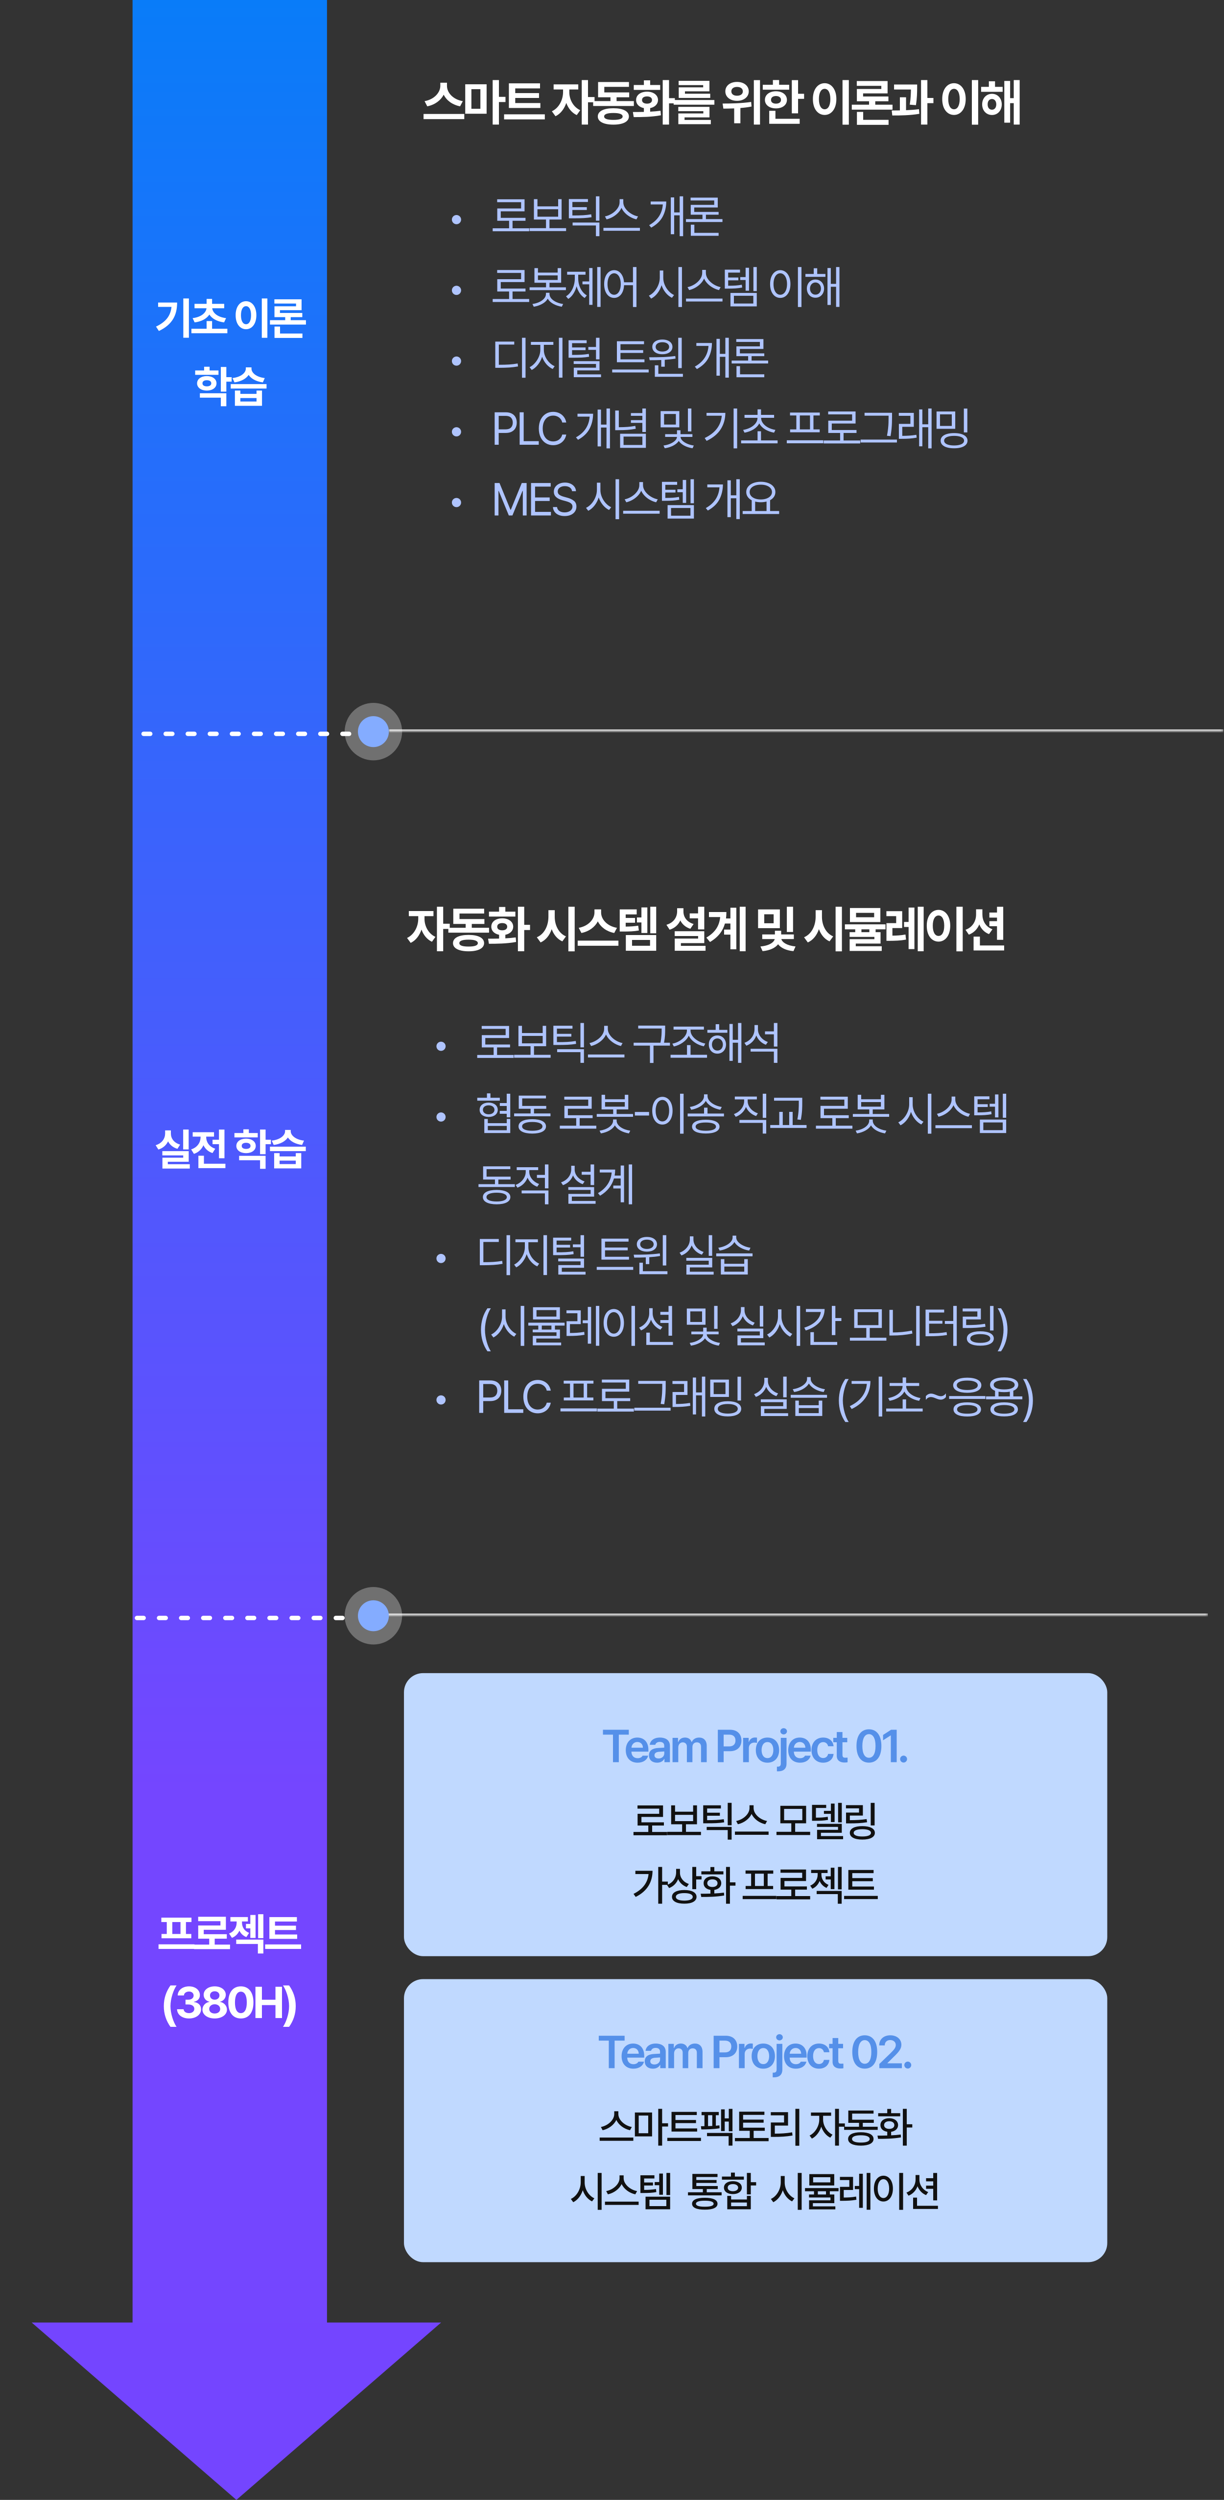 <svg width="554" height="1131" viewBox="0 0 554 1131" fill="none" xmlns="http://www.w3.org/2000/svg">
<rect x="0" y="0" width="554" height="1131" fill="#333333" stroke="none"/>
<mask id="path-1-inside-1_4492_1911" fill="white">
<path d="M176 0H553.7V330.927H176V0Z"/>
</mask>
<path d="M553.7 330.927V329.983H176V330.927V331.871H553.7V330.927Z" fill="#D4D4D4" mask="url(#path-1-inside-1_4492_1911)"/>
<path d="M202.306 38.881C202.306 41.824 204.917 44.989 209.476 45.764L208.237 48.109C204.729 47.412 202.118 45.443 200.823 42.842C199.484 45.42 196.873 47.401 193.387 48.109L192.17 45.764C196.64 44.967 199.274 41.802 199.296 38.881V37.42H202.306V38.881ZM210.14 51.562V53.886H191.705V51.562H210.14ZM220.244 38.128V51.451H210.573V38.128H220.244ZM213.361 40.341V49.216H217.433V40.341H213.361ZM225.821 36.225V43.816H228.787V46.162H225.821V56.364H222.988V36.225H225.821ZM244.578 46.627V48.862H230.326V37.708H244.423V39.987H233.203V42.112H243.959V44.325H233.203V46.627H244.578ZM246.592 51.717V54.018H228.157V51.717H246.592ZM257.682 41.714C257.66 44.79 259.298 48.331 262.618 49.858L261.046 52.071C258.8 51.042 257.196 48.983 256.31 46.56C255.403 49.227 253.754 51.484 251.419 52.58L249.782 50.345C253.146 48.773 254.828 45.033 254.85 41.714V40.474H250.578V38.173H261.732V40.474H257.682V41.714ZM266.136 36.225V43.904H269.102V46.273H266.136V56.364H263.304V36.225H266.136ZM286.885 45.741V47.954H268.473V45.741H276.307V44.015H270.708V37.11H284.672V39.301H273.518V41.802H284.783V44.015H279.073V45.741H286.885ZM277.635 48.972C281.995 48.972 284.628 50.3 284.65 52.69C284.628 55.036 281.995 56.386 277.635 56.386C273.231 56.386 270.575 55.036 270.575 52.69C270.575 50.3 273.231 48.972 277.635 48.972ZM277.635 51.119C274.846 51.119 273.43 51.65 273.452 52.69C273.43 53.753 274.846 54.24 277.635 54.24C280.357 54.24 281.795 53.753 281.817 52.69C281.795 51.65 280.357 51.119 277.635 51.119ZM302.81 36.225V44.413H305.444V46.759H302.81V56.364H299.955V36.225H302.81ZM286.455 50.676C287.927 50.676 289.642 50.676 291.435 50.632V48.906C289.288 48.486 287.894 47.124 287.916 45.255C287.894 42.997 289.93 41.47 292.873 41.47C295.75 41.47 297.808 42.997 297.83 45.255C297.808 47.124 296.392 48.497 294.267 48.906V50.522C295.861 50.444 297.465 50.311 298.959 50.101L299.136 52.159C294.843 52.956 290.24 52.978 286.831 52.978L286.455 50.676ZM298.804 38.46V40.673H286.854V38.46H291.435V36.336H294.267V38.46H298.804ZM292.873 43.617C291.501 43.617 290.572 44.214 290.594 45.255C290.572 46.317 291.501 46.892 292.873 46.892C294.201 46.892 295.108 46.317 295.108 45.255C295.108 44.214 294.201 43.617 292.873 43.617ZM323.338 45.255V47.357H304.903V45.255H323.338ZM321.125 48.353V53.111H309.838V54.262H321.722V56.187H307.027V51.318H318.336V50.3H307.005V48.353H321.125ZM321.102 36.579V41.315H310.015V42.4H321.457V44.303H307.204V39.523H318.27V38.505H307.16V36.579H321.102ZM333.587 37.066C336.663 37.044 338.898 38.792 338.898 41.337C338.898 43.86 336.663 45.631 333.587 45.609C330.511 45.631 328.275 43.86 328.298 41.337C328.275 38.792 330.511 37.044 333.587 37.066ZM333.587 39.323C332.082 39.323 331.02 40.054 331.02 41.337C331.02 42.599 332.082 43.329 333.587 43.307C335.136 43.329 336.22 42.599 336.22 41.337C336.22 40.054 335.136 39.323 333.587 39.323ZM343.988 36.247V56.364H341.2V36.247H343.988ZM327.058 46.848C330.621 46.848 335.689 46.759 339.983 46.118L340.16 48.198C338.5 48.53 336.796 48.74 335.114 48.862V55.767H332.303V49.039C330.533 49.116 328.862 49.127 327.412 49.15L327.058 46.848ZM361.219 36.247V42.422H363.941V44.723H361.219V51.274H358.386V36.247H361.219ZM357.191 38.35V40.585H345.24V38.35H349.821V36.203H352.632V38.35H357.191ZM351.215 41.293C354.137 41.293 356.173 42.864 356.173 45.188C356.173 47.512 354.137 49.039 351.215 49.039C348.272 49.039 346.214 47.512 346.214 45.188C346.214 42.864 348.272 41.293 351.215 41.293ZM351.215 43.44C349.865 43.462 348.958 44.081 348.98 45.188C348.958 46.295 349.865 46.892 351.215 46.892C352.565 46.892 353.495 46.295 353.495 45.188C353.495 44.081 352.565 43.462 351.215 43.44ZM361.949 53.753V56.01H348.161V50.123H350.972V53.753H361.949ZM384.193 36.225V56.408H381.338V36.225H384.193ZM373.26 37.641C376.292 37.641 378.55 40.43 378.55 44.812C378.55 49.238 376.292 52.004 373.26 52.004C370.162 52.004 367.905 49.238 367.927 44.812C367.905 40.43 370.162 37.641 373.26 37.641ZM373.26 40.187C371.689 40.187 370.649 41.824 370.649 44.812C370.649 47.822 371.689 49.437 373.26 49.437C374.788 49.437 375.828 47.822 375.828 44.812C375.828 41.824 374.788 40.187 373.26 40.187ZM403.968 47.357V49.614H385.533V47.357H393.346V45.808H387.835V40.253H398.9V38.837H387.791V36.668H401.733V42.245H390.646V43.661H402.109V45.808H396.156V47.357H403.968ZM402.176 54.218V56.475H387.857V50.632H390.69V54.218H402.176ZM415.113 38.239V39.855C415.091 41.758 415.091 44.236 414.559 47.578L411.771 47.357C412.225 44.436 412.269 42.278 412.302 40.496H404.667V38.239H415.113ZM410.089 44.015V49.858C412.07 49.78 414.084 49.636 415.931 49.393L416.109 51.495C411.97 52.204 407.389 52.27 403.87 52.248L403.605 49.99C404.733 49.979 405.995 49.979 407.3 49.946V44.015H410.089ZM419.738 36.225V44.325H422.482V46.671H419.738V56.364H416.883V36.225H419.738ZM442.735 36.225V56.408H439.88V36.225H442.735ZM431.802 37.641C434.834 37.641 437.091 40.43 437.091 44.812C437.091 49.238 434.834 52.004 431.802 52.004C428.704 52.004 426.446 49.238 426.468 44.812C426.446 40.43 428.704 37.641 431.802 37.641ZM431.802 40.187C430.231 40.187 429.191 41.824 429.191 44.812C429.191 47.822 430.231 49.437 431.802 49.437C433.329 49.437 434.369 47.822 434.369 44.812C434.369 41.824 433.329 40.187 431.802 40.187ZM453.812 39.301V41.536H444.075V39.301H447.572V36.778H450.36V39.301H453.812ZM448.988 42.444C451.555 42.444 453.392 44.436 453.414 47.224C453.392 50.035 451.555 52.026 448.988 52.026C446.421 52.026 444.54 50.035 444.54 47.224C444.54 44.436 446.421 42.444 448.988 42.444ZM448.988 44.79C447.815 44.79 447.018 45.697 447.018 47.224C447.018 48.751 447.815 49.636 448.988 49.636C450.117 49.636 450.913 48.751 450.935 47.224C450.913 45.697 450.117 44.79 448.988 44.79ZM461.514 36.225V56.364H458.836V46.671H457.198V55.501H454.565V36.623H457.198V44.413H458.836V36.225H461.514Z" fill="white"/>
<path d="M206.606 101.438C206.234 101.438 205.89 101.346 205.572 101.164C205.254 100.974 205 100.721 204.811 100.403C204.628 100.078 204.537 99.727 204.537 99.348C204.537 98.976 204.628 98.631 204.811 98.314C205 97.996 205.254 97.746 205.572 97.563C205.89 97.374 206.234 97.279 206.606 97.279C206.985 97.279 207.333 97.374 207.651 97.563C207.976 97.746 208.229 97.996 208.412 98.314C208.601 98.631 208.696 98.976 208.696 99.348C208.696 99.727 208.601 100.078 208.412 100.403C208.229 100.721 207.976 100.974 207.651 101.164C207.333 101.346 206.985 101.438 206.606 101.438ZM239.511 104.623H222.998V103.284H230.423V99.876H225.067V94.317H235.86V91.477H225.027V90.158H237.422V95.615H226.65V98.557H237.848V99.876H231.985V103.284H239.511V104.623ZM256.219 104.541H239.705V103.223H247.13V99.328H241.653V90.097H243.255V93.364H252.628V90.097H254.19V99.328H248.692V103.223H256.219V104.541ZM252.628 98.029V94.662H243.255V98.029H252.628ZM271.303 106.854H269.721V102.006H259.172V100.687H271.303V106.854ZM271.303 99.835H269.721V88.819H271.303V99.835ZM266.11 91.375H259.07V93.729H265.602V94.987H259.07V97.482C261.085 97.482 262.701 97.448 263.919 97.38C265.143 97.306 266.367 97.164 267.59 96.954L267.753 98.273C266.59 98.462 265.433 98.591 264.284 98.658C263.134 98.726 261.694 98.76 259.963 98.76H258.928H257.467V90.057H266.11V91.375ZM282.107 91.477C282.107 92.457 282.435 93.407 283.091 94.327C283.753 95.24 284.602 96.018 285.637 96.66C286.671 97.296 287.719 97.712 288.781 97.908L288.051 99.247C287.131 99.03 286.225 98.679 285.332 98.192C284.44 97.705 283.638 97.103 282.928 96.386C282.218 95.669 281.674 94.882 281.295 94.023C280.917 94.875 280.372 95.659 279.662 96.376C278.952 97.093 278.151 97.698 277.258 98.192C276.372 98.679 275.466 99.03 274.54 99.247L273.81 97.908C274.871 97.698 275.916 97.279 276.944 96.65C277.972 96.014 278.81 95.24 279.459 94.327C280.115 93.414 280.443 92.464 280.443 91.477V90.097H282.107V91.477ZM289.633 104.399H273.12V103.081H289.633V104.399ZM309.192 106.854H307.63V97.421H305.135V105.962H303.613V89.306H305.135V96.102H307.63V88.819H309.192V106.854ZM301.564 91.173C301.551 93.681 301.02 95.94 299.972 97.948C298.93 99.95 297.189 101.627 294.748 102.979L293.815 101.864C297.649 99.727 299.711 96.603 300.002 92.491H294.504V91.173H301.564ZM326.995 100.444H310.481V99.125H317.947V97.137H312.632V92.694H323.262V90.686H312.571V89.408H324.865V93.871H314.214V95.879H325.25V97.137H319.509V99.125H326.995V100.444ZM325.25 106.672H312.672V101.661H314.275V105.353H325.25V106.672ZM206.606 133.438C206.234 133.438 205.89 133.346 205.572 133.164C205.254 132.974 205 132.721 204.811 132.403C204.628 132.078 204.537 131.727 204.537 131.348C204.537 130.976 204.628 130.631 204.811 130.313C205 129.996 205.254 129.745 205.572 129.563C205.89 129.374 206.234 129.279 206.606 129.279C206.985 129.279 207.333 129.374 207.651 129.563C207.976 129.745 208.229 129.996 208.412 130.313C208.601 130.631 208.696 130.976 208.696 131.348C208.696 131.727 208.601 132.078 208.412 132.403C208.229 132.721 207.976 132.974 207.651 133.164C207.333 133.346 206.985 133.438 206.606 133.438ZM239.511 136.623H222.998V135.284H230.423V131.876H225.067V126.317H235.86V123.477H225.027V122.158H237.422V127.615H226.65V130.557H237.848V131.876H231.985V135.284H239.511V136.623ZM243.479 123.335H252.405V121.306H253.987V127.92H248.713V129.989H256.137V131.267H239.705V129.989H247.15V127.92H241.896V121.306H243.479V123.335ZM252.405 126.662V124.593H243.479V126.662H252.405ZM248.713 132.971C248.713 133.728 248.993 134.428 249.554 135.071C250.116 135.706 250.866 136.241 251.806 136.673C252.746 137.099 253.771 137.387 254.88 137.536L254.271 138.773C252.831 138.536 251.543 138.104 250.406 137.475C249.27 136.846 248.442 136.065 247.921 135.132C247.394 136.065 246.562 136.846 245.426 137.475C244.297 138.104 243.019 138.536 241.592 138.773L240.983 137.536C242.079 137.387 243.093 137.099 244.026 136.673C244.966 136.241 245.714 135.706 246.268 135.071C246.829 134.428 247.11 133.728 247.11 132.971V132.464H248.713V132.971ZM271.83 138.854H270.309V120.819H271.83V138.854ZM268.179 137.921H266.678V128.63H263.635V127.331H266.678V121.266H268.179V137.921ZM261.707 125.972C261.707 127.02 261.86 128.045 262.164 129.046C262.468 130.04 262.914 130.939 263.503 131.744C264.091 132.542 264.791 133.174 265.602 133.64L264.629 134.817C263.756 134.296 263.009 133.576 262.387 132.657C261.765 131.73 261.291 130.682 260.967 129.512C260.636 130.777 260.145 131.909 259.496 132.91C258.854 133.911 258.09 134.689 257.204 135.243L256.189 134.046C257.008 133.559 257.718 132.893 258.319 132.048C258.921 131.203 259.378 130.256 259.689 129.208C260.007 128.153 260.166 127.074 260.166 125.972V124.268H256.697V122.949H265.014V124.268H261.707V125.972ZM277.968 122.219C278.78 122.226 279.507 122.452 280.149 122.899C280.798 123.345 281.322 123.981 281.721 124.806C282.12 125.631 282.36 126.601 282.442 127.717H286.489V120.819H288.071V138.895H286.489V129.035H282.462C282.401 130.199 282.174 131.213 281.782 132.078C281.39 132.944 280.863 133.61 280.2 134.077C279.544 134.543 278.8 134.777 277.968 134.777C277.089 134.777 276.305 134.52 275.615 134.006C274.932 133.492 274.398 132.761 274.012 131.815C273.634 130.868 273.444 129.766 273.444 128.508C273.444 127.25 273.634 126.148 274.012 125.201C274.398 124.255 274.932 123.524 275.615 123.01C276.298 122.49 277.082 122.226 277.968 122.219ZM277.968 123.639C277.38 123.646 276.856 123.852 276.396 124.258C275.943 124.657 275.591 125.225 275.341 125.962C275.091 126.692 274.966 127.541 274.966 128.508C274.966 129.475 275.091 130.327 275.341 131.064C275.591 131.794 275.943 132.359 276.396 132.758C276.856 133.157 277.38 133.356 277.968 133.356C278.55 133.356 279.067 133.157 279.52 132.758C279.98 132.359 280.335 131.794 280.585 131.064C280.842 130.327 280.971 129.475 280.971 128.508C280.971 127.541 280.842 126.692 280.585 125.962C280.335 125.225 279.983 124.657 279.53 124.258C279.077 123.852 278.557 123.646 277.968 123.639ZM300.205 125.668C300.198 126.736 300.415 127.798 300.854 128.853C301.294 129.901 301.889 130.834 302.639 131.652C303.39 132.471 304.208 133.079 305.094 133.478L304.12 134.736C303.092 134.229 302.159 133.475 301.321 132.474C300.489 131.466 299.86 130.324 299.434 129.046C299.015 130.405 298.386 131.622 297.547 132.697C296.709 133.766 295.762 134.567 294.707 135.101L293.693 133.762C294.579 133.35 295.397 132.724 296.148 131.886C296.898 131.04 297.497 130.073 297.943 128.985C298.389 127.889 298.616 126.784 298.623 125.668V122.381H300.205V125.668ZM308.664 138.895H307.062V120.819H308.664V138.895ZM319.489 123.477C319.489 124.457 319.817 125.407 320.472 126.327C321.135 127.24 321.984 128.018 323.018 128.66C324.053 129.296 325.101 129.712 326.163 129.908L325.433 131.247C324.513 131.03 323.607 130.679 322.714 130.192C321.822 129.705 321.02 129.103 320.31 128.386C319.6 127.669 319.056 126.882 318.677 126.023C318.298 126.875 317.754 127.659 317.044 128.376C316.334 129.093 315.533 129.698 314.64 130.192C313.754 130.679 312.848 131.03 311.922 131.247L311.191 129.908C312.253 129.698 313.298 129.279 314.326 128.65C315.353 128.014 316.192 127.24 316.841 126.327C317.497 125.414 317.825 124.464 317.825 123.477V122.097H319.489V123.477ZM327.015 136.399H310.502V135.081H327.015V136.399ZM334.938 123.335H329.582V125.566H334.187V126.824H329.582V129.279C330.948 129.272 332.084 129.238 332.991 129.177C333.897 129.11 334.816 128.988 335.75 128.812L335.912 130.09C334.891 130.28 333.89 130.408 332.909 130.476C331.936 130.543 330.698 130.577 329.197 130.577H328.061V121.996H334.938V123.335ZM342.525 131.693H341.004V120.819H342.525V131.693ZM339.016 131.531H337.474V126.682H335.04V125.364H337.474V121.144H339.016V131.531ZM342.525 138.611H330.617V132.525H342.525V138.611ZM332.179 137.312H340.963V133.823H332.179V137.312ZM362.753 138.895H361.151V120.819H362.753V138.895ZM353.158 122.219C354.051 122.226 354.845 122.49 355.542 123.01C356.238 123.524 356.782 124.255 357.175 125.201C357.567 126.148 357.763 127.25 357.763 128.508C357.763 129.766 357.567 130.868 357.175 131.815C356.782 132.761 356.238 133.492 355.542 134.006C354.845 134.52 354.051 134.777 353.158 134.777C352.265 134.777 351.467 134.52 350.764 134.006C350.068 133.492 349.523 132.761 349.131 131.815C348.746 130.868 348.553 129.766 348.553 128.508C348.553 127.25 348.746 126.148 349.131 125.201C349.523 124.255 350.068 123.524 350.764 123.01C351.461 122.49 352.259 122.226 353.158 122.219ZM353.158 123.639C352.556 123.646 352.022 123.852 351.555 124.258C351.095 124.657 350.737 125.225 350.48 125.962C350.223 126.692 350.095 127.541 350.095 128.508C350.095 129.475 350.223 130.327 350.48 131.064C350.737 131.794 351.099 132.359 351.565 132.758C352.032 133.157 352.563 133.356 353.158 133.356C353.753 133.356 354.284 133.157 354.75 132.758C355.217 132.359 355.579 131.794 355.836 131.064C356.093 130.327 356.221 129.475 356.221 128.508C356.221 127.541 356.093 126.692 355.836 125.962C355.579 125.225 355.217 124.657 354.75 124.258C354.291 123.852 353.76 123.646 353.158 123.639ZM373.598 125.242H364.55V123.943H368.303V121.367H369.885V123.943H373.598V125.242ZM369.074 126.459C369.825 126.459 370.494 126.635 371.082 126.986C371.677 127.331 372.141 127.815 372.472 128.437C372.81 129.059 372.983 129.766 372.989 130.557C372.983 131.355 372.81 132.068 372.472 132.697C372.141 133.319 371.677 133.81 371.082 134.168C370.494 134.52 369.825 134.695 369.074 134.695C368.33 134.695 367.664 134.52 367.076 134.168C366.487 133.81 366.028 133.316 365.696 132.687C365.365 132.058 365.199 131.348 365.199 130.557C365.199 129.773 365.365 129.069 365.696 128.447C366.028 127.818 366.487 127.331 367.076 126.986C367.664 126.635 368.33 126.459 369.074 126.459ZM369.074 127.798C368.607 127.805 368.185 127.93 367.806 128.173C367.434 128.41 367.143 128.738 366.934 129.157C366.724 129.57 366.619 130.036 366.619 130.557C366.619 131.084 366.724 131.558 366.934 131.977C367.15 132.396 367.444 132.724 367.816 132.961C368.188 133.191 368.607 133.302 369.074 133.296C369.547 133.302 369.973 133.191 370.352 132.961C370.731 132.724 371.028 132.396 371.245 131.977C371.461 131.558 371.569 131.084 371.569 130.557C371.569 130.036 371.461 129.57 371.245 129.157C371.028 128.738 370.731 128.41 370.352 128.173C369.973 127.93 369.547 127.805 369.074 127.798ZM379.948 138.854H378.426V129.745H376.032V137.962H374.531V121.266H376.032V128.427H378.426V120.819H379.948V138.854ZM206.606 165.438C206.234 165.438 205.89 165.346 205.572 165.164C205.254 164.974 205 164.721 204.811 164.403C204.628 164.078 204.537 163.727 204.537 163.348C204.537 162.976 204.628 162.631 204.811 162.313C205 161.996 205.254 161.745 205.572 161.563C205.89 161.374 206.234 161.279 206.606 161.279C206.985 161.279 207.333 161.374 207.651 161.563C207.976 161.745 208.229 161.996 208.412 162.313C208.601 162.631 208.696 162.976 208.696 163.348C208.696 163.727 208.601 164.078 208.412 164.403C208.229 164.721 207.976 164.974 207.651 165.164C207.333 165.346 206.985 165.438 206.606 165.438ZM237.868 170.895H236.265V152.819H237.868V170.895ZM232.756 155.883H225.777V165.032C227.63 165.032 229.189 164.991 230.453 164.91C231.725 164.829 233.006 164.673 234.298 164.444L234.46 165.782C233.135 166.019 231.826 166.181 230.535 166.269C229.243 166.351 227.61 166.398 225.635 166.411H224.175V154.544H232.756V155.883ZM246.156 158.358C246.156 159.352 246.376 160.342 246.816 161.33C247.255 162.31 247.847 163.186 248.591 163.957C249.341 164.721 250.16 165.296 251.046 165.681L250.153 166.939C249.091 166.452 248.134 165.718 247.282 164.738C246.43 163.75 245.795 162.638 245.375 161.401C244.956 162.726 244.32 163.926 243.468 165.001C242.623 166.07 241.687 166.864 240.659 167.385L239.705 166.127C240.557 165.715 241.352 165.093 242.089 164.261C242.833 163.429 243.428 162.493 243.874 161.451C244.32 160.403 244.547 159.372 244.554 158.358V156.004H240.294V154.686H250.457V156.004H246.156V158.358ZM254.575 170.854H252.973V152.819H254.575V170.854ZM265.521 155.254H258.928V157.181H265.034V158.418H258.928V160.569C260.7 160.569 262.127 160.538 263.209 160.478C264.291 160.417 265.386 160.292 266.495 160.102L266.637 161.401C265.487 161.59 264.362 161.712 263.259 161.766C262.157 161.82 260.625 161.847 258.664 161.847H257.346V153.935H265.521V155.254ZM271.344 162.577H269.761V158.276H266.292V156.978H269.761V152.819H271.344V162.577ZM271.344 167.568H261.281V169.373H272.033V170.651H259.699V166.351H269.761V164.667H259.658V163.389H271.344V167.568ZM291.693 163.876H279.217V154.381H291.491V155.72H280.84V158.398H291.105V159.676H280.84V162.577H291.693V163.876ZM293.6 168.501H277.087V167.182H293.6V168.501ZM299.799 153.611C300.705 153.611 301.5 153.749 302.183 154.026C302.873 154.297 303.407 154.682 303.786 155.183C304.164 155.683 304.357 156.268 304.364 156.938C304.357 157.6 304.164 158.185 303.786 158.692C303.407 159.193 302.873 159.582 302.183 159.859C301.5 160.129 300.705 160.265 299.799 160.265C298.893 160.265 298.095 160.129 297.405 159.859C296.716 159.582 296.181 159.193 295.803 158.692C295.424 158.185 295.235 157.6 295.235 156.938C295.235 156.268 295.424 155.683 295.803 155.183C296.181 154.682 296.716 154.297 297.405 154.026C298.095 153.749 298.893 153.611 299.799 153.611ZM299.799 154.828C299.204 154.828 298.673 154.916 298.207 155.091C297.747 155.267 297.388 155.514 297.131 155.832C296.881 156.15 296.756 156.518 296.756 156.938C296.756 157.35 296.885 157.719 297.142 158.043C297.399 158.361 297.757 158.608 298.217 158.784C298.677 158.959 299.204 159.047 299.799 159.047C300.401 159.047 300.932 158.959 301.392 158.784C301.852 158.608 302.21 158.361 302.467 158.043C302.724 157.719 302.856 157.35 302.862 156.938C302.856 156.518 302.724 156.15 302.467 155.832C302.21 155.507 301.852 155.26 301.392 155.091C300.932 154.916 300.401 154.828 299.799 154.828ZM308.563 166.533H306.981V152.819H308.563V166.533ZM293.815 161.644C296.175 161.644 298.305 161.61 300.205 161.543C302.112 161.468 303.924 161.306 305.642 161.056L305.763 162.232C304.323 162.483 302.693 162.668 300.874 162.79V165.904H299.292V162.871C297.879 162.932 296.134 162.963 294.058 162.963L293.815 161.644ZM309.09 170.469H296.391V165.275H297.973V169.13H309.09V170.469ZM329.866 170.854H328.304V161.421H325.809V169.962H324.288V153.306H325.809V160.102H328.304V152.819H329.866V170.854ZM322.239 155.173C322.225 157.681 321.694 159.94 320.646 161.948C319.605 163.95 317.863 165.627 315.422 166.979L314.489 165.864C318.323 163.727 320.386 160.603 320.677 156.491H315.179V155.173H322.239ZM347.669 164.444H331.156V163.125H338.621V161.137H333.306V156.694H343.936V154.686H333.245V153.408H345.539V157.871H334.889V159.879H345.925V161.137H340.183V163.125H347.669V164.444ZM345.925 170.672H333.347V165.661H334.949V169.353H345.925V170.672ZM206.606 197.438C206.234 197.438 205.89 197.346 205.572 197.164C205.254 196.974 205 196.721 204.811 196.403C204.628 196.078 204.537 195.727 204.537 195.348C204.537 194.976 204.628 194.631 204.811 194.313C205 193.996 205.254 193.745 205.572 193.563C205.89 193.374 206.234 193.279 206.606 193.279C206.985 193.279 207.333 193.374 207.651 193.563C207.976 193.745 208.229 193.996 208.412 194.313C208.601 194.631 208.696 194.976 208.696 195.348C208.696 195.727 208.601 196.078 208.412 196.403C208.229 196.721 207.976 196.974 207.651 197.164C207.333 197.346 206.985 197.438 206.606 197.438ZM223.891 186.523H228.881C229.99 186.523 230.92 186.726 231.671 187.132C232.421 187.538 232.979 188.092 233.344 188.796C233.709 189.492 233.892 190.29 233.892 191.189C233.892 192.082 233.709 192.883 233.344 193.593C232.979 194.297 232.421 194.854 231.671 195.267C230.927 195.673 230.004 195.876 228.901 195.876H225.716V201.211H223.891V186.523ZM228.82 194.253C229.929 194.253 230.751 193.975 231.285 193.421C231.819 192.86 232.086 192.116 232.086 191.189C232.086 190.256 231.819 189.516 231.285 188.968C230.751 188.42 229.923 188.146 228.8 188.146H225.716V194.253H228.82ZM235.202 186.523H237.027V199.588H243.844V201.211H235.202V186.523ZM254.465 191.149C254.33 190.493 254.059 189.932 253.654 189.465C253.255 188.992 252.768 188.633 252.193 188.39C251.625 188.146 251.016 188.025 250.367 188.025C249.468 188.025 248.66 188.251 247.943 188.704C247.233 189.157 246.672 189.823 246.259 190.702C245.847 191.582 245.64 192.636 245.64 193.867C245.64 195.098 245.847 196.153 246.259 197.032C246.672 197.911 247.233 198.577 247.943 199.03C248.66 199.483 249.468 199.71 250.367 199.71C251.016 199.71 251.625 199.591 252.193 199.355C252.761 199.111 253.244 198.756 253.643 198.29C254.049 197.816 254.323 197.255 254.465 196.606H256.291C256.115 197.586 255.75 198.442 255.195 199.172C254.641 199.896 253.944 200.45 253.106 200.836C252.274 201.221 251.361 201.414 250.367 201.414C249.109 201.414 247.99 201.106 247.01 200.491C246.029 199.875 245.262 199 244.707 197.864C244.153 196.721 243.875 195.389 243.875 193.867C243.875 192.346 244.153 191.017 244.707 189.881C245.262 188.738 246.029 187.859 247.01 187.244C247.99 186.628 249.109 186.321 250.367 186.321C251.354 186.321 252.264 186.513 253.096 186.899C253.934 187.284 254.631 187.842 255.185 188.572C255.746 189.296 256.115 190.155 256.291 191.149H254.465ZM276.073 202.854H274.511V193.421H272.015V201.962H270.494V185.306H272.015V192.102H274.511V184.819H276.073V202.854ZM268.445 187.173C268.431 189.681 267.901 191.94 266.852 193.948C265.811 195.95 264.07 197.627 261.629 198.979L260.695 197.864C264.53 195.727 266.592 192.603 266.883 188.491H261.385V187.173H268.445ZM280.081 193.279C281.589 193.272 282.917 193.225 284.067 193.137C285.223 193.049 286.383 192.893 287.546 192.67L287.749 193.989C286.471 194.226 285.223 194.391 284.006 194.486C282.796 194.574 281.399 194.618 279.817 194.618H278.458V185.732H280.081V193.279ZM292.334 195.45H290.731V191.311H285.558V190.074H290.731V188.126H285.558V186.889H290.731V184.819H292.334V195.45ZM292.334 202.611H280.669V196.241H292.334V202.611ZM282.231 201.312H290.751V197.519H282.231V201.312ZM307.47 193.34H299.01V185.996H307.47V193.34ZM300.573 192.082H305.908V187.294H300.573V192.082ZM312.927 195.186H311.365V184.819H312.927V195.186ZM308.038 197.661C308.038 198.236 308.319 198.8 308.88 199.355C309.441 199.902 310.182 200.376 311.101 200.775C312.021 201.167 312.995 201.427 314.023 201.556L313.475 202.793C312.575 202.672 311.713 202.455 310.888 202.144C310.063 201.833 309.333 201.448 308.697 200.988C308.062 200.528 307.568 200.024 307.216 199.476C306.858 200.031 306.354 200.538 305.705 200.998C305.063 201.458 304.322 201.84 303.484 202.144C302.652 202.455 301.783 202.672 300.877 202.793L300.309 201.556C301.337 201.441 302.321 201.187 303.26 200.795C304.2 200.403 304.958 199.929 305.533 199.375C306.107 198.814 306.395 198.242 306.395 197.661H301.059V196.423H306.415V194.658H307.997V196.423H313.394V197.661H308.038ZM333.642 202.854H332.04V184.819H333.642V202.854ZM328.307 186.787C328.293 189.512 327.604 191.96 326.238 194.131C324.872 196.295 322.735 198.073 319.827 199.466L318.955 198.168C321.362 197.025 323.205 195.605 324.483 193.908C325.768 192.21 326.501 190.27 326.684 188.085H319.786V186.787H328.307ZM351.952 200.582H335.439V199.243H342.884V195.105H344.446V199.243H351.952V200.582ZM350.37 189.019H344.487C344.487 189.932 344.781 190.77 345.369 191.534C345.957 192.298 346.742 192.937 347.722 193.451C348.71 193.958 349.788 194.307 350.958 194.496L350.349 195.754C348.841 195.483 347.489 194.986 346.292 194.263C345.095 193.532 344.219 192.623 343.665 191.534C343.117 192.623 342.245 193.532 341.048 194.263C339.851 194.986 338.495 195.483 336.981 195.754L336.352 194.496C337.528 194.307 338.61 193.958 339.598 193.451C340.592 192.937 341.383 192.298 341.971 191.534C342.566 190.77 342.864 189.932 342.864 189.019H336.981V187.7H342.884V185.205H344.446V187.7H350.37V189.019ZM372.627 200.541H356.113V199.182H372.627V200.541ZM371.044 187.964H368.184V194.273H371.004V195.571H357.614V194.273H360.434V187.964H357.574V186.645H371.044V187.964ZM366.622 194.273V187.964H362.017V194.273H366.622ZM389.334 200.623H372.821V199.284H380.245V195.876H374.89V190.317H385.682V187.477H374.849V186.158H387.244V191.615H376.472V194.557H387.67V195.876H381.808V199.284H389.334V200.623ZM403.749 188.552C403.749 189.587 403.735 190.489 403.708 191.26C403.688 192.031 403.63 192.931 403.536 193.958C403.441 194.986 403.289 196.105 403.079 197.316L401.456 197.154C401.68 196.011 401.845 194.936 401.953 193.928C402.062 192.914 402.126 192.021 402.146 191.25C402.173 190.473 402.187 189.573 402.187 188.552V188.065H391.313V186.747H403.749V188.552ZM405.96 200.197H389.528V198.878H405.96V200.197ZM413.599 193.096H408.385V197.194C409.535 197.187 410.61 197.15 411.611 197.083C412.612 197.015 413.66 196.89 414.755 196.707L414.897 198.006C413.714 198.215 412.592 198.357 411.53 198.432C410.468 198.499 409.298 198.533 408.02 198.533H406.844V191.778H412.057V188.126H406.803V186.787H413.599V193.096ZM421.653 202.854H420.131V193.279H417.474V201.921H416.013V185.225H417.474V191.96H420.131V184.819H421.653V202.854ZM432.355 194.009H423.896V186.158H432.355V194.009ZM425.458 192.711H430.793V187.457H425.458V192.711ZM437.833 195.632H436.25V184.84H437.833V195.632ZM431.848 195.936C433.092 195.936 434.168 196.072 435.074 196.342C435.987 196.613 436.687 197.005 437.173 197.519C437.667 198.033 437.914 198.648 437.914 199.365C437.914 200.088 437.667 200.707 437.173 201.221C436.687 201.742 435.987 202.137 435.074 202.408C434.168 202.678 433.092 202.814 431.848 202.814C430.59 202.814 429.502 202.678 428.582 202.408C427.669 202.137 426.966 201.742 426.472 201.221C425.985 200.707 425.742 200.088 425.742 199.365C425.742 198.648 425.985 198.033 426.472 197.519C426.966 197.005 427.672 196.613 428.592 196.342C429.512 196.072 430.597 195.936 431.848 195.936ZM431.848 197.194C430.922 197.194 430.117 197.282 429.434 197.458C428.758 197.627 428.237 197.877 427.872 198.209C427.507 198.533 427.324 198.919 427.324 199.365C427.324 199.811 427.507 200.2 427.872 200.531C428.237 200.856 428.758 201.103 429.434 201.272C430.117 201.448 430.922 201.536 431.848 201.536C432.761 201.536 433.556 201.448 434.232 201.272C434.915 201.103 435.439 200.856 435.804 200.531C436.169 200.2 436.352 199.811 436.352 199.365C436.352 198.919 436.169 198.533 435.804 198.209C435.439 197.877 434.915 197.627 434.232 197.458C433.556 197.282 432.761 197.194 431.848 197.194ZM206.606 229.438C206.234 229.438 205.89 229.346 205.572 229.164C205.254 228.974 205 228.721 204.811 228.403C204.628 228.078 204.537 227.727 204.537 227.348C204.537 226.976 204.628 226.631 204.811 226.313C205 225.996 205.254 225.745 205.572 225.563C205.89 225.374 206.234 225.279 206.606 225.279C206.985 225.279 207.333 225.374 207.651 225.563C207.976 225.745 208.229 225.996 208.412 226.313C208.601 226.631 208.696 226.976 208.696 227.348C208.696 227.727 208.601 228.078 208.412 228.403C208.229 228.721 207.976 228.974 207.651 229.164C207.333 229.346 206.985 229.438 206.606 229.438ZM226.082 218.523L231.032 230.614H231.214L236.164 218.523H238.355V233.211H236.631V222.114H236.489L231.924 233.211H230.301L225.737 222.114H225.615V233.211H223.891V218.523H226.082ZM240.354 218.523H249.26V220.146H242.18V225.056H248.794V226.658H242.18V231.588H249.362V233.211H240.354V218.523ZM258.908 222.216C258.854 221.742 258.681 221.336 258.391 220.998C258.106 220.654 257.728 220.393 257.254 220.217C256.781 220.035 256.25 219.943 255.662 219.943C255.026 219.943 254.462 220.048 253.968 220.258C253.481 220.461 253.102 220.745 252.832 221.11C252.568 221.475 252.436 221.891 252.436 222.358C252.436 223.034 252.71 223.551 253.258 223.91C253.812 224.268 254.485 224.549 255.277 224.751L256.737 225.157C257.873 225.448 258.85 225.898 259.669 226.506C260.487 227.108 260.896 228.011 260.896 229.214C260.896 230.019 260.683 230.746 260.257 231.395C259.838 232.038 259.226 232.545 258.421 232.917C257.623 233.289 256.67 233.475 255.561 233.475C254.519 233.475 253.61 233.306 252.832 232.967C252.054 232.629 251.446 232.153 251.006 231.537C250.567 230.922 250.32 230.209 250.266 229.397H252.132C252.186 229.925 252.372 230.371 252.69 230.736C253.008 231.094 253.414 231.365 253.907 231.547C254.408 231.723 254.959 231.811 255.561 231.811C256.237 231.811 256.842 231.703 257.376 231.487C257.917 231.27 258.34 230.963 258.644 230.564C258.955 230.158 259.111 229.695 259.111 229.174C259.111 228.728 258.982 228.352 258.725 228.048C258.475 227.744 258.144 227.497 257.731 227.308C257.325 227.118 256.818 226.936 256.21 226.76L254.404 226.273C253.201 225.921 252.277 225.434 251.635 224.812C250.993 224.19 250.671 223.399 250.671 222.439C250.671 221.634 250.891 220.921 251.331 220.298C251.777 219.67 252.382 219.183 253.146 218.838C253.917 218.493 254.776 218.321 255.723 218.321C256.656 218.321 257.495 218.49 258.238 218.828C258.982 219.166 259.571 219.632 260.003 220.227C260.436 220.816 260.666 221.478 260.693 222.216H258.908ZM271.752 221.668C271.745 222.736 271.961 223.798 272.401 224.853C272.84 225.901 273.435 226.834 274.186 227.652C274.937 228.471 275.755 229.079 276.641 229.478L275.667 230.736C274.639 230.229 273.706 229.475 272.867 228.474C272.036 227.466 271.407 226.324 270.981 225.046C270.562 226.405 269.933 227.622 269.094 228.697C268.256 229.766 267.309 230.567 266.254 231.101L265.24 229.762C266.126 229.35 266.944 228.724 267.694 227.886C268.445 227.04 269.043 226.073 269.49 224.985C269.936 223.889 270.163 222.784 270.169 221.668V218.381H271.752V221.668ZM280.211 234.895H278.609V216.819H280.211V234.895ZM291.035 219.477C291.035 220.457 291.363 221.407 292.019 222.327C292.682 223.24 293.531 224.018 294.565 224.66C295.6 225.296 296.648 225.712 297.71 225.908L296.979 227.247C296.06 227.03 295.154 226.679 294.261 226.192C293.368 225.705 292.567 225.103 291.857 224.386C291.147 223.669 290.603 222.882 290.224 222.023C289.845 222.875 289.301 223.659 288.591 224.376C287.881 225.093 287.079 225.698 286.187 226.192C285.301 226.679 284.395 227.03 283.468 227.247L282.738 225.908C283.8 225.698 284.845 225.279 285.872 224.65C286.9 224.014 287.739 223.24 288.388 222.327C289.044 221.414 289.372 220.464 289.372 219.477V218.097H291.035V219.477ZM298.562 232.399H282.048V231.081H298.562V232.399ZM306.485 219.335H301.129V221.566H305.734V222.824H301.129V225.279C302.495 225.272 303.631 225.238 304.537 225.177C305.443 225.11 306.363 224.988 307.296 224.812L307.459 226.09C306.438 226.28 305.437 226.408 304.456 226.476C303.482 226.543 302.245 226.577 300.744 226.577H299.608V217.996H306.485V219.335ZM314.072 227.693H312.551V216.819H314.072V227.693ZM310.562 227.531H309.021V222.682H306.586V221.364H309.021V217.144H310.562V227.531ZM314.072 234.611H302.164V228.525H314.072V234.611ZM303.726 233.312H312.51V229.823H303.726V233.312ZM334.828 234.854H333.266V225.421H330.77V233.962H329.249V217.306H330.77V224.102H333.266V216.819H334.828V234.854ZM327.2 219.173C327.186 221.681 326.656 223.94 325.607 225.948C324.566 227.95 322.825 229.627 320.384 230.979L319.45 229.864C323.285 227.727 325.347 224.603 325.638 220.491H320.14V219.173H327.2ZM352.651 232.541H336.137V231.203H340.235V226.334C339.451 225.928 338.842 225.407 338.41 224.772C337.977 224.129 337.76 223.406 337.76 222.601C337.76 221.681 338.041 220.873 338.602 220.177C339.164 219.474 339.941 218.929 340.935 218.544C341.936 218.158 343.075 217.962 344.354 217.955C345.632 217.962 346.768 218.158 347.762 218.544C348.762 218.929 349.544 219.474 350.105 220.177C350.666 220.873 350.947 221.681 350.947 222.601C350.947 223.392 350.737 224.106 350.318 224.741C349.899 225.37 349.31 225.887 348.553 226.293V231.203H352.651V232.541ZM344.354 219.274C343.373 219.267 342.501 219.402 341.737 219.68C340.972 219.957 340.374 220.349 339.941 220.856C339.515 221.357 339.302 221.938 339.302 222.601C339.302 223.264 339.515 223.852 339.941 224.366C340.374 224.873 340.972 225.269 341.737 225.553C342.501 225.83 343.373 225.969 344.354 225.969C345.327 225.969 346.196 225.827 346.96 225.543C347.724 225.259 348.323 224.863 348.756 224.356C349.188 223.849 349.405 223.264 349.405 222.601C349.405 221.938 349.188 221.357 348.756 220.856C348.323 220.349 347.724 219.957 346.96 219.68C346.196 219.402 345.327 219.267 344.354 219.274ZM346.95 231.203V226.912C346.145 227.122 345.28 227.226 344.354 227.226C343.42 227.226 342.568 227.125 341.797 226.922V231.203H346.95Z" fill="#AFC4FE"/>
<mask id="path-5-inside-2_4492_1911" fill="white">
<path d="M169 374H546.7V730.927H169V374Z"/>
</mask>
<path d="M546.7 730.927V729.983H169V730.927V731.871H546.7V730.927Z" fill="#D4D4D4" mask="url(#path-5-inside-2_4492_1911)"/>
<path d="M192.141 415.714C192.119 418.79 193.756 422.331 197.076 423.858L195.505 426.071C193.259 425.042 191.654 422.984 190.769 420.56C189.861 423.227 188.213 425.484 185.878 426.58L184.24 424.345C187.604 422.773 189.286 419.033 189.308 415.714V414.474H185.037V412.173H196.191V414.474H192.141V415.714ZM200.595 410.225V417.904H203.56V420.272H200.595V430.364H197.762V410.225H200.595ZM221.344 419.741V421.954H202.931V419.741H210.765V418.015H205.166V411.11H219.131V413.301H207.977V415.802H219.242V418.015H213.532V419.741H221.344ZM212.093 422.972C216.453 422.972 219.087 424.3 219.109 426.69C219.087 429.036 216.453 430.386 212.093 430.386C207.689 430.386 205.033 429.036 205.033 426.69C205.033 424.3 207.689 422.972 212.093 422.972ZM212.093 425.119C209.305 425.119 207.888 425.65 207.911 426.69C207.888 427.753 209.305 428.24 212.093 428.24C214.815 428.24 216.254 427.753 216.276 426.69C216.254 425.65 214.815 425.119 212.093 425.119ZM237.268 410.225V418.413H239.902V420.759H237.268V430.364H234.414V410.225H237.268ZM220.914 424.677C222.385 424.677 224.101 424.677 225.893 424.632V422.906C223.746 422.486 222.352 421.125 222.374 419.254C222.352 416.997 224.388 415.47 227.332 415.47C230.209 415.47 232.267 416.997 232.289 419.254C232.267 421.125 230.85 422.497 228.726 422.906V424.522C230.319 424.444 231.924 424.311 233.418 424.101L233.595 426.159C229.301 426.956 224.698 426.978 221.29 426.978L220.914 424.677ZM233.263 412.46V414.673H221.312V412.46H225.893V410.336H228.726V412.46H233.263ZM227.332 417.617C225.96 417.617 225.03 418.214 225.052 419.254C225.03 420.317 225.96 420.892 227.332 420.892C228.66 420.892 229.567 420.317 229.567 419.254C229.567 418.214 228.66 417.617 227.332 417.617ZM251.081 414.784C251.081 418.48 252.763 422.198 256.171 423.636L254.511 425.894C252.209 424.854 250.616 422.851 249.709 420.361C248.79 423.072 247.141 425.263 244.685 426.381L242.981 424.035C246.5 422.552 248.204 418.701 248.226 414.784V411.774H251.081V414.784ZM260.11 410.225V430.408H257.255V410.225H260.11ZM272.073 412.881C272.073 415.824 274.685 418.989 279.244 419.763L278.004 422.109C274.497 421.412 271.885 419.443 270.59 416.842C269.252 419.42 266.64 421.401 263.154 422.109L261.937 419.763C266.408 418.967 269.041 415.802 269.063 412.881V411.42H272.073V412.881ZM279.908 425.562V427.886H261.473V425.562H279.908ZM288.175 411.42V413.7H283.195V415.293H287.422V417.462H283.195V419.21C285.397 419.177 287.002 419.088 288.861 418.79L289.149 420.981C286.825 421.379 284.899 421.445 281.867 421.445H280.495V411.42H288.175ZM297.005 410.225V422.242H294.327V410.225H297.005ZM292.999 410.535V422.109H290.321V417.329H288.285V415.072H290.321V410.535H292.999ZM297.005 423.039V430.143H283.262V423.039H297.005ZM286.072 425.252V427.886H294.217V425.252H286.072ZM318.762 410.225V420.472H315.952V415.47H312.167V413.235H315.952V410.225H318.762ZM318.762 421.313V426.69H308.184V427.93H319.338V430.143H305.395V424.632H315.974V423.481H305.373V421.313H318.762ZM309.335 412.35C309.312 414.762 310.729 417.086 313.938 418.037L312.455 420.206C310.297 419.509 308.792 418.159 307.918 416.422C307.044 418.358 305.451 419.885 303.094 420.627L301.633 418.391C304.975 417.418 306.458 414.961 306.48 412.35V410.889H309.335V412.35ZM337.475 410.225V430.364H334.82V410.225H337.475ZM333.27 410.668V429.479H330.593V422.84H327.738V420.56H330.593V417.816H328.114C327.173 421.136 325.137 423.946 321.364 426.181L319.704 424.19C323.787 421.777 325.58 418.845 325.967 414.895H320.877V412.615H328.778C328.778 413.622 328.711 414.596 328.601 415.536H330.593V410.668H333.27ZM352.97 411.442V419.918H343.121V411.442H352.97ZM345.91 413.633V417.705H350.159V413.633H345.91ZM358.945 410.225V421.645H356.134V410.225H358.945ZM359.299 422.751V424.854H353.656C353.965 426.226 356.09 427.808 360.074 428.195L359.122 430.32C355.769 430.01 353.39 428.793 352.173 427.199C350.922 428.815 348.532 429.999 345.157 430.32L344.184 428.195C348.223 427.874 350.347 426.259 350.646 424.854H345.002V422.751H350.734V421.091H353.567V422.751H359.299ZM372.027 414.784C372.027 418.48 373.709 422.198 377.117 423.636L375.457 425.894C373.156 424.854 371.562 422.851 370.655 420.361C369.736 423.072 368.088 425.263 365.631 426.381L363.927 424.035C367.446 422.552 369.15 418.701 369.172 414.784V411.774H372.027V414.784ZM381.056 410.225V430.408H378.201V410.225H381.056ZM400.787 418.192V420.45H396.317V421.733H398.552V426.89H387.332V428.107H399.083V430.231H384.565V424.898H395.764V423.858H384.543V421.733H387.088V420.45H382.419V418.192H400.787ZM398.464 410.8V417.152H384.698V410.8H398.464ZM387.465 412.991V414.983H395.653V412.991H387.465ZM389.899 421.733H393.484V420.45H389.899V421.733ZM408.346 412.239V419.874H403.92V423.304C405.879 423.282 407.738 423.194 409.829 422.795L410.073 425.097C407.439 425.584 405.182 425.628 402.637 425.65H401.22V417.639H405.624V414.474H401.198V412.239H408.346ZM418.062 410.225V430.364H415.384V410.225H418.062ZM413.879 410.601V429.39H411.245V419.387H409.187V417.108H411.245V410.601H413.879ZM435.735 410.225V430.408H432.88V410.225H435.735ZM424.802 411.641C427.834 411.641 430.091 414.43 430.091 418.812C430.091 423.238 427.834 426.004 424.802 426.004C421.704 426.004 419.446 423.238 419.468 418.812C419.446 414.43 421.704 411.641 424.802 411.641ZM424.802 414.186C423.231 414.186 422.191 415.824 422.191 418.812C422.191 421.822 423.231 423.437 424.802 423.437C426.329 423.437 427.369 421.822 427.369 418.812C427.369 415.824 426.329 414.186 424.802 414.186ZM444.644 413.7C444.644 416.488 446.016 419.254 449.203 420.427L447.631 422.618C445.518 421.788 444.068 420.206 443.249 418.214C442.364 420.339 440.804 421.999 438.513 422.862L437.008 420.649C440.306 419.476 441.789 416.643 441.789 413.7V411.376H444.644V413.7ZM454.071 410.247V425.186H451.261V419.033H447.808V416.754H451.261V415.138H447.808V412.859H451.261V410.247H454.071ZM454.492 427.753V430.01H440.66V423.747H443.515V427.753H454.492Z" fill="white"/>
<path d="M199.606 475.438C198.47 475.438 197.537 474.504 197.537 473.348C197.537 472.212 198.47 471.279 199.606 471.279C200.763 471.279 201.696 472.212 201.696 473.348C201.696 474.504 200.763 475.438 199.606 475.438ZM232.511 477.284V478.623H215.998V477.284H223.423V473.876H218.067V468.317H228.86V465.477H218.027V464.158H230.422V469.615H219.65V472.557H230.848V473.876H224.985V477.284H232.511ZM249.219 477.223V478.541H232.705V477.223H240.13V473.328H234.653V464.097H236.255V467.364H245.628V464.097H247.19V473.328H241.692V477.223H249.219ZM236.255 472.029H245.628V468.662H236.255V472.029ZM264.303 474.687V480.854H262.721V476.006H252.172V474.687H264.303ZM264.303 462.819V473.835H262.721V462.819H264.303ZM259.11 464.057V465.375H252.07V467.729H258.602V468.986H252.07V471.482C255.914 471.482 258.045 471.39 260.59 470.954L260.753 472.273C258.116 472.699 255.904 472.78 251.928 472.76H250.467V464.057H259.11ZM275.107 465.477C275.107 468.56 278.637 471.319 281.781 471.908L281.051 473.247C278.332 472.618 275.462 470.68 274.295 468.013C273.129 470.67 270.268 472.608 267.54 473.247L266.81 471.908C269.934 471.299 273.443 468.581 273.443 465.477V464.097H275.107V465.477ZM282.633 477.081V478.399H266.12V477.081H282.633ZM301.056 463.996V465.578C301.056 467.293 301.056 469.149 300.549 471.745H303.227V473.064H295.781V480.895H294.179V473.064H286.794V471.745H298.926C299.473 469.149 299.473 467.252 299.473 465.578V465.315H288.864V463.996H301.056ZM320.015 477.203V478.541H303.502V477.203H310.947V472.821H312.549V477.203H320.015ZM312.549 466.248C312.549 469.128 316.12 471.603 319.224 472.111L318.575 473.368C315.816 472.831 312.904 471.076 311.758 468.56C310.592 471.086 307.691 472.882 304.983 473.45L304.313 472.171C307.356 471.644 310.906 469.128 310.906 466.248V465.801H304.861V464.463H318.595V465.801H312.549V466.248ZM329.216 465.943V467.242H320.168V465.943H323.921V463.367H325.504V465.943H329.216ZM324.692 468.459C326.964 468.459 328.587 470.163 328.608 472.557C328.587 474.971 326.964 476.695 324.692 476.695C322.44 476.695 320.817 474.971 320.817 472.557C320.817 470.163 322.44 468.459 324.692 468.459ZM324.692 469.798C323.272 469.818 322.238 470.975 322.238 472.557C322.238 474.16 323.272 475.316 324.692 475.296C326.133 475.316 327.187 474.16 327.187 472.557C327.187 470.975 326.133 469.818 324.692 469.798ZM335.566 462.819V480.854H334.044V471.745H331.651V479.962H330.149V463.266H331.651V470.427H334.044V462.819H335.566ZM343.063 465.72C343.063 468.216 344.909 470.508 347.526 471.401L346.654 472.679C344.645 471.938 343.083 470.396 342.312 468.479C341.552 470.609 339.929 472.273 337.809 473.105L336.936 471.786C339.675 470.812 341.481 468.439 341.501 465.659V463.753H343.063V465.72ZM351.867 474.484V480.854H350.265V475.762H339.736V474.484H351.867ZM351.867 462.819V473.49H350.265V467.952H346.248V466.613H350.265V462.819H351.867ZM199.606 507.438C198.47 507.438 197.537 506.504 197.537 505.348C197.537 504.212 198.47 503.279 199.606 503.279C200.763 503.279 201.696 504.212 201.696 505.348C201.696 506.504 200.763 507.438 199.606 507.438ZM226.222 496.645V497.964H216.018V496.645H220.4V494.657H221.983V496.645H226.222ZM221.171 498.836C223.585 498.836 225.289 500.134 225.289 502.102C225.289 504.05 223.585 505.328 221.171 505.328C218.737 505.328 217.073 504.05 217.093 502.102C217.073 500.134 218.737 498.836 221.171 498.836ZM221.171 500.074C219.609 500.074 218.574 500.885 218.574 502.102C218.574 503.299 219.609 504.131 221.171 504.131C222.733 504.131 223.788 503.299 223.808 502.102C223.788 500.885 222.733 500.074 221.171 500.074ZM230.949 494.819V505.49H229.347V503.887H226.202V502.569H229.347V500.358H226.222V499.039H229.347V494.819H230.949ZM220.786 506.241V508.148H229.367V506.241H230.949V512.611H219.203V506.241H220.786ZM220.786 511.333H229.367V509.385H220.786V511.333ZM249.158 503.745V505.024H232.705V503.745H240.15V501.636H234.795V495.671H247.109V496.949H236.357V500.337H247.231V501.636H241.692V503.745H249.158ZM240.921 506.342C244.796 506.342 247.109 507.519 247.129 509.588C247.109 511.678 244.796 512.834 240.921 512.854C237.026 512.834 234.693 511.678 234.693 509.588C234.693 507.519 237.026 506.342 240.921 506.342ZM240.921 507.6C238.02 507.6 236.296 508.351 236.316 509.588C236.296 510.846 238.02 511.576 240.921 511.576C243.782 511.576 245.526 510.846 245.526 509.588C245.526 508.351 243.782 507.6 240.921 507.6ZM269.893 509.284V510.623H253.38V509.284H260.805V505.876H255.449V500.317H266.242V497.477H255.408V496.158H267.804V501.615H257.031V504.557H268.23V505.876H262.367V509.284H269.893ZM273.86 495.306V497.335H282.787V495.306H284.369V501.92H279.094V503.989H286.519V505.267H270.087V503.989H277.532V501.92H272.278V495.306H273.86ZM273.86 500.662H282.787V498.593H273.86V500.662ZM279.094 506.971C279.094 509.324 281.975 511.089 285.261 511.536L284.653 512.773C281.884 512.317 279.378 511.059 278.303 509.121C277.218 511.059 274.712 512.317 271.974 512.773L271.365 511.536C274.611 511.089 277.492 509.324 277.492 506.971V506.464H279.094V506.971ZM293.773 503.076V504.679H287.342V503.076H293.773ZM309.405 494.819V512.895H307.802V494.819H309.405ZM299.809 496.219C302.487 496.239 304.415 498.674 304.415 502.508C304.415 506.342 302.487 508.777 299.809 508.777C297.111 508.777 295.204 506.342 295.204 502.508C295.204 498.674 297.111 496.239 299.809 496.219ZM299.809 497.639C298.004 497.659 296.746 499.566 296.746 502.508C296.746 505.45 298.004 507.356 299.809 507.356C301.615 507.356 302.873 505.45 302.873 502.508C302.873 499.566 301.615 497.659 299.809 497.639ZM320.229 501.128V503.786H327.674V505.084H311.242V503.786H318.667V501.128H320.229ZM320.249 495.955C320.249 498.349 323.495 500.358 326.68 500.804L326.031 502.082C323.292 501.605 320.584 500.155 319.458 498.065C318.322 500.165 315.604 501.605 312.845 502.082L312.236 500.804C315.421 500.358 318.647 498.349 318.647 495.955V495.103H320.249V495.955ZM319.458 506.586C323.333 506.586 325.646 507.701 325.666 509.71C325.646 511.718 323.333 512.814 319.458 512.814C315.543 512.814 313.23 511.718 313.23 509.71C313.23 507.701 315.543 506.586 319.458 506.586ZM319.458 507.843C316.537 507.843 314.833 508.513 314.853 509.71C314.833 510.886 316.537 511.576 319.458 511.576C322.339 511.576 324.063 510.886 324.063 509.71C324.063 508.513 322.339 507.843 319.458 507.843ZM338.408 498.167C338.408 500.601 340.336 502.812 343.034 503.685L342.222 504.922C340.123 504.212 338.449 502.721 337.638 500.804C336.846 502.863 335.152 504.486 333.012 505.267L332.18 504.029C334.879 503.076 336.806 500.723 336.806 498.167V497.396H332.586V496.097H342.567V497.396H338.408V498.167ZM346.807 494.819V505.734H345.225V494.819H346.807ZM346.807 506.687V512.854H345.225V508.006H334.676V506.687H346.807ZM363.109 496.645V498.654C363.109 500.966 363.109 503.299 362.459 506.646L360.897 506.464C361.547 503.279 361.547 500.905 361.547 498.654V497.964H350.348V496.645H363.109ZM365.056 508.979V510.298H348.624V508.979H352.702V503.035H354.284V508.979H357.205V503.035H358.767V508.979H365.056ZM385.812 509.284V510.623H369.298V509.284H376.723V505.876H371.368V500.317H382.16V497.477H371.327V496.158H383.722V501.615H372.95V504.557H384.148V505.876H378.285V509.284H385.812ZM389.779 495.306V497.335H398.705V495.306H400.288V501.92H395.013V503.989H402.438V505.267H386.006V503.989H393.451V501.92H388.197V495.306H389.779ZM389.779 500.662H398.705V498.593H389.779V500.662ZM395.013 506.971C395.013 509.324 397.894 511.089 401.18 511.536L400.572 512.773C397.802 512.317 395.297 511.059 394.222 509.121C393.136 511.059 390.631 512.317 387.892 512.773L387.284 511.536C390.53 511.089 393.41 509.324 393.41 506.971V506.464H395.013V506.971ZM413.091 499.668C413.071 502.954 415.322 506.281 417.98 507.478L417.006 508.736C414.957 507.732 413.182 505.612 412.32 503.035C411.478 505.764 409.703 508.036 407.593 509.101L406.579 507.762C409.257 506.525 411.488 503.096 411.508 499.668V496.381H413.091V499.668ZM421.55 494.819V512.895H419.948V494.819H421.55ZM432.375 497.477C432.375 500.56 435.904 503.319 439.049 503.908L438.318 505.247C435.6 504.618 432.73 502.68 431.563 500.013C430.397 502.67 427.536 504.608 424.808 505.247L424.077 503.908C427.201 503.299 430.711 500.581 430.711 497.477V496.097H432.375V497.477ZM439.901 509.081V510.399H423.388V509.081H439.901ZM447.824 495.996V497.335H442.468V499.566H447.073V500.824H442.468V503.279C445.075 503.269 446.698 503.177 448.635 502.812L448.798 504.09C446.708 504.476 445.004 504.577 442.083 504.577H440.947V495.996H447.824ZM455.411 494.819V505.693H453.89V494.819H455.411ZM451.902 495.144V505.531H450.36V500.682H447.925V499.364H450.36V495.144H451.902ZM455.411 506.525V512.611H443.503V506.525H455.411ZM445.065 507.823V511.312H453.849V507.823H445.065ZM233.028 535.745V537.024H216.576V535.745H224.021V533.636H218.665V527.671H230.979V528.949H220.227V532.337H231.101V533.636H225.563V535.745H233.028ZM224.792 538.342C228.667 538.342 230.979 539.519 231 541.588C230.979 543.678 228.667 544.834 224.792 544.854C220.897 544.834 218.564 543.678 218.564 541.588C218.564 539.519 220.897 538.342 224.792 538.342ZM224.792 539.6C221.891 539.6 220.167 540.351 220.187 541.588C220.167 542.846 221.891 543.576 224.792 543.576C227.652 543.576 229.397 542.846 229.397 541.588C229.397 540.351 227.652 539.6 224.792 539.6ZM239.552 530.146C239.552 532.5 241.357 534.731 243.994 535.644L243.163 536.902C241.124 536.171 239.552 534.66 238.781 532.804C238 534.883 236.336 536.547 234.196 537.328L233.364 536.07C236.022 535.117 237.949 532.702 237.949 530.167V529.375H233.871V528.077H243.589V529.375H239.552V530.146ZM248.234 538.586V544.854H246.632V539.904H236.103V538.586H248.234ZM248.234 526.819V537.632H246.632V532.885H243.021V531.546H246.632V526.819H248.234ZM268.909 526.819V536.151H267.306V531.465H263.289V530.146H267.306V526.819H268.909ZM268.909 537.064V541.365H258.826V543.333H269.578V544.611H257.264V540.148H267.326V538.342H257.224V537.064H268.909ZM260.104 529.112C260.084 531.485 261.951 533.636 264.588 534.508L263.736 535.745C261.737 535.035 260.145 533.615 259.354 531.79C258.583 533.849 256.95 535.421 254.81 536.192L253.937 534.914C256.656 534.021 258.522 531.749 258.542 529.112V527.408H260.104V529.112ZM286.103 526.819V544.854H284.581V526.819H286.103ZM282.451 527.306V543.941H280.93V537.693H277.583V536.374H280.93V533.169H277.887C277.004 536.222 275.026 538.92 271.618 540.959L270.645 539.803C274.57 537.48 276.538 534.224 276.852 530.451H271.456V529.132H278.435C278.435 530.055 278.353 530.968 278.191 531.85H280.93V527.306H282.451ZM199.606 571.438C198.47 571.438 197.537 570.504 197.537 569.348C197.537 568.212 198.47 567.279 199.606 567.279C200.763 567.279 201.696 568.212 201.696 569.348C201.696 570.504 200.763 571.438 199.606 571.438ZM230.868 558.819V576.895H229.265V558.819H230.868ZM225.756 560.544V561.883H218.777V571.032C222.287 571.032 224.6 570.92 227.298 570.444L227.46 571.782C224.66 572.29 222.287 572.391 218.635 572.411H217.175V560.544H225.756ZM239.156 564.358C239.156 567.421 241.388 570.525 244.046 571.681L243.153 572.939C241.043 571.975 239.217 569.896 238.386 567.401C237.534 570.048 235.718 572.351 233.659 573.385L232.705 572.127C235.282 570.89 237.534 567.482 237.554 564.358V562.004H233.294V560.686H243.457V562.004H239.156V564.358ZM247.575 558.819V576.854H245.973V558.819H247.575ZM258.521 559.935V561.254H251.928V563.181H258.034V564.418H251.928V566.569C255.255 566.569 257.162 566.498 259.495 566.102L259.637 567.401C257.182 567.806 255.194 567.847 251.664 567.847H250.346V559.935H258.521ZM264.344 558.819V568.577H262.761V564.276H259.292V562.978H262.761V558.819H264.344ZM264.344 569.389V573.568H254.281V575.373H265.033V576.651H252.699V572.351H262.761V570.667H252.658V569.389H264.344ZM284.693 568.577V569.876H272.217V560.381H284.491V561.72H273.84V564.398H284.105V565.676H273.84V568.577H284.693ZM286.6 573.182V574.501H270.087V573.182H286.6ZM292.799 559.611C295.538 559.611 297.343 560.909 297.364 562.938C297.343 564.946 295.538 566.265 292.799 566.265C290.06 566.265 288.235 564.946 288.235 562.938C288.235 560.909 290.06 559.611 292.799 559.611ZM292.799 560.828C290.994 560.828 289.756 561.659 289.756 562.938C289.756 564.195 290.994 565.047 292.799 565.047C294.625 565.047 295.842 564.195 295.862 562.938C295.842 561.659 294.625 560.828 292.799 560.828ZM301.563 558.819V572.533H299.981V558.819H301.563ZM286.815 567.644C290.202 567.644 294.747 567.624 298.642 567.056L298.763 568.232C297.171 568.506 295.507 568.679 293.874 568.78V571.904H292.292V568.861C290.405 568.953 288.61 568.963 287.058 568.963L286.815 567.644ZM302.09 575.13V576.469H289.391V571.275H290.973V575.13H302.09ZM322.339 558.819V568.171H320.777V558.819H322.339ZM322.359 569.084V573.405H312.236V575.353H323.008V576.651H310.674V572.168H320.777V570.362H310.634V569.084H322.359ZM313.859 560.726C313.839 563.282 315.786 565.534 318.464 566.407L317.673 567.644C315.563 566.924 313.879 565.412 313.068 563.465C312.256 565.565 310.563 567.218 308.422 567.989L307.591 566.731C310.309 565.778 312.236 563.384 312.236 560.726V559.347H313.859V560.726ZM327.848 569.652V571.762H336.855V569.652H338.458V576.611H326.266V569.652H327.848ZM327.848 575.333H336.855V573.02H327.848V575.333ZM340.608 567.056V568.374H324.176V567.056H340.608ZM333.224 559.874C333.224 562.106 336.51 564.094 339.675 564.5L339.087 565.778C336.287 565.362 333.549 563.932 332.412 561.903C331.256 563.942 328.497 565.362 325.718 565.778L325.109 564.5C328.315 564.074 331.581 562.167 331.581 559.874V559.022H333.224V559.874ZM217.692 601.612C217.712 597.778 218.746 594.593 220.613 591.895H222.155C220.775 593.903 219.497 598.001 219.497 601.612C219.497 605.223 220.775 609.341 222.155 611.349H220.613C218.746 608.631 217.712 605.446 217.692 601.612ZM228.82 595.668C228.8 598.954 231.052 602.281 233.709 603.478L232.735 604.736C230.686 603.732 228.911 601.612 228.049 599.035C227.207 601.764 225.432 604.036 223.322 605.101L222.308 603.762C224.986 602.525 227.217 599.096 227.238 595.668V592.381H228.82V595.668ZM237.28 590.819V608.895H235.677V590.819H237.28ZM255.549 598.407V599.725H251.167V601.531H253.439V605.568H242.728V607.394H253.987V608.651H241.145V604.371H251.877V602.768H241.105V601.531H243.641V599.725H239.117V598.407H255.549ZM253.419 591.428V596.926H241.247V591.428H253.419ZM242.829 592.706V595.648H251.836V592.706H242.829ZM245.223 601.531H249.585V599.725H245.223V601.531ZM262.863 592.828V599.056H257.974V603.072C260.054 603.062 262.022 602.991 264.425 602.565L264.547 603.884C261.971 604.351 259.922 604.391 257.629 604.411H256.433V597.737H261.342V594.146H256.392V592.828H262.863ZM271.242 590.819V608.854H269.72V590.819H271.242ZM267.55 591.266V607.901H266.048V598.63H263.736V597.331H266.048V591.266H267.55ZM287.401 590.819V608.895H285.799V590.819H287.401ZM277.806 592.219C280.484 592.239 282.411 594.674 282.411 598.508C282.411 602.342 280.484 604.777 277.806 604.777C275.108 604.777 273.201 602.342 273.201 598.508C273.201 594.674 275.108 592.239 277.806 592.219ZM277.806 593.639C276 593.659 274.742 595.566 274.742 598.508C274.742 601.45 276 603.356 277.806 603.356C279.611 603.356 280.869 601.45 280.869 598.508C280.869 595.566 279.611 593.659 277.806 593.639ZM295.406 594.167C295.406 596.804 297.211 599.299 299.828 600.334L298.935 601.571C296.947 600.75 295.406 599.106 294.655 597.047C293.874 599.269 292.251 601.034 290.151 601.896L289.279 600.618C291.957 599.583 293.823 596.986 293.844 594.167V591.854H295.406V594.167ZM304.19 590.84V604.31H302.587V598.528H298.875V597.23H302.587V594.836H298.875V593.517H302.587V590.84H304.19ZM304.595 607.13V608.469H292.525V602.91H294.128V607.13H304.595ZM319.326 591.996V599.34H310.866V591.996H319.326ZM312.429 593.294V598.082H317.764V593.294H312.429ZM324.783 590.819V601.186H323.221V590.819H324.783ZM319.894 603.661C319.894 605.426 322.775 607.17 325.879 607.556L325.331 608.793C322.612 608.428 320.137 607.15 319.083 605.466C317.987 607.181 315.451 608.428 312.733 608.793L312.165 607.556C315.269 607.211 318.251 605.466 318.251 603.661H312.915V602.423H318.271V600.658H319.853V602.423H325.25V603.661H319.894ZM345.458 590.819V600.171H343.896V590.819H345.458ZM345.478 601.084V605.405H335.355V607.353H346.127V608.651H333.793V604.168H343.896V602.362H333.752V601.084H345.478ZM336.978 592.726C336.958 595.282 338.905 597.534 341.583 598.407L340.792 599.644C338.682 598.924 336.998 597.412 336.187 595.465C335.375 597.565 333.681 599.218 331.541 599.989L330.709 598.731C333.428 597.778 335.355 595.384 335.355 592.726V591.347H336.978V592.726ZM353.705 595.668C353.685 598.954 355.937 602.281 358.594 603.478L357.621 604.736C355.572 603.732 353.797 601.612 352.934 599.035C352.093 601.764 350.317 604.036 348.208 605.101L347.193 603.762C349.871 602.525 352.103 599.096 352.123 595.668V592.381H353.705V595.668ZM362.165 590.819V608.895H360.562V590.819H362.165ZM378.101 590.819V596.317H380.82V597.656H378.101V604.026H376.499V590.819H378.101ZM373.232 592.219C373.232 596.865 369.905 600.313 364.712 601.936L364.022 600.658C368.343 599.309 371.163 596.733 371.508 593.558H364.773V592.219H373.232ZM378.933 607.13V608.469H366.802V602.687H368.384V607.13H378.933ZM401.19 605.203V606.541H384.677V605.203H392.101V600.8H386.624V592.341H399.141V600.8H393.664V605.203H401.19ZM388.186 593.619V599.522H397.599V593.619H388.186ZM416.254 590.819V608.854H414.672V590.819H416.254ZM404.123 592.605V602.829C406.871 602.819 409.722 602.596 412.744 601.957L412.967 603.316C409.762 603.985 406.902 604.209 404.021 604.209H402.56V592.605H404.123ZM433.042 590.819V608.895H431.46V598.954H427.646V597.636H431.46V590.819H433.042ZM427.342 592.483V593.801H420.525V597.554H426.551V598.853H420.525V603.214C423.842 603.214 425.952 603.103 428.437 602.667L428.62 603.985C426.003 604.411 423.792 604.533 420.302 604.533H418.923V592.483H427.342ZM449.689 590.84V601.936H448.106V590.84H449.689ZM443.948 591.976V596.926H437.294V599.482C440.519 599.482 442.933 599.401 445.855 598.914L446.037 600.232C443.014 600.719 440.539 600.821 437.212 600.821H435.752V595.668H442.365V593.315H435.711V591.976H443.948ZM443.704 602.302C447.498 602.302 449.81 603.498 449.81 605.568C449.81 607.637 447.498 608.814 443.704 608.814C439.911 608.814 437.618 607.637 437.618 605.568C437.618 603.498 439.911 602.302 443.704 602.302ZM443.704 603.58C440.905 603.58 439.18 604.33 439.18 605.568C439.18 606.805 440.905 607.536 443.704 607.536C446.504 607.536 448.208 606.805 448.208 605.568C448.208 604.33 446.504 603.58 443.704 603.58ZM456.009 601.612C455.989 605.446 454.954 608.631 453.088 611.349H451.546C452.926 609.341 454.204 605.223 454.204 601.612C454.204 598.001 452.926 593.903 451.546 591.895H453.088C454.954 594.593 455.989 597.778 456.009 601.612ZM199.606 635.438C198.47 635.438 197.537 634.504 197.537 633.348C197.537 632.212 198.47 631.279 199.606 631.279C200.763 631.279 201.696 632.212 201.696 633.348C201.696 634.504 200.763 635.438 199.606 635.438ZM216.891 639.211V624.523H221.881C225.33 624.523 226.892 626.572 226.892 629.189C226.892 631.786 225.33 633.876 221.901 633.876H218.716V639.211H216.891ZM218.716 632.253H221.82C224.153 632.253 225.086 630.934 225.086 629.189C225.086 627.424 224.153 626.146 221.8 626.146H218.716V632.253ZM228.202 639.211V624.523H230.027V637.588H236.844V639.211H228.202ZM247.465 629.149C247.039 627.12 245.294 626.025 243.367 626.025C240.71 626.025 238.64 628.074 238.64 631.867C238.64 635.661 240.71 637.71 243.367 637.71C245.294 637.71 247.019 636.614 247.465 634.606H249.291C248.763 637.608 246.349 639.414 243.367 639.414C239.594 639.414 236.875 636.513 236.875 631.867C236.875 627.222 239.594 624.321 243.367 624.321C246.329 624.321 248.743 626.106 249.291 629.149H247.465ZM270.189 637.182V638.541H253.675V637.182H270.189ZM268.606 624.645V625.964H265.746V632.273H268.566V633.571H255.176V632.273H257.996V625.964H255.136V624.645H268.606ZM259.579 632.273H264.184V625.964H259.579V632.273ZM286.896 637.284V638.623H270.382V637.284H277.807V633.876H272.452V628.317H283.244V625.477H272.411V624.158H284.806V629.615H274.034V632.557H285.232V633.876H279.369V637.284H286.896ZM301.311 624.747V626.552C301.311 628.824 301.311 631.401 300.641 635.316L299.018 635.154C299.749 631.461 299.749 628.763 299.749 626.552V626.065H288.875V624.747H301.311ZM303.522 636.878V638.197H287.09V636.878H303.522ZM311.161 624.787V631.096H305.947V635.194C308.017 635.184 309.974 635.093 312.317 634.707L312.459 636.006C309.903 636.452 307.854 636.533 305.582 636.533H304.406V629.778H309.619V626.126H304.365V624.787H311.161ZM319.215 622.819V640.854H317.693V631.279H315.036V639.921H313.575V623.225H315.036V629.96H317.693V622.819H319.215ZM329.917 624.158V632.009H321.458V624.158H329.917ZM323.02 625.457V630.711H328.355V625.457H323.02ZM335.395 622.84V633.632H333.812V622.84H335.395ZM329.41 633.936C333.143 633.936 335.476 635.194 335.476 637.365C335.476 639.556 333.143 640.814 329.41 640.814C325.637 640.814 323.304 639.556 323.304 637.365C323.304 635.194 325.637 633.936 329.41 633.936ZM329.41 635.194C326.611 635.194 324.886 636.006 324.886 637.365C324.886 638.724 326.611 639.536 329.41 639.536C332.169 639.536 333.914 638.724 333.914 637.365C333.914 636.006 332.169 635.194 329.41 635.194ZM356.049 622.819V632.171H354.487V622.819H356.049ZM356.069 633.084V637.405H345.946V639.353H356.718V640.651H344.384V636.168H354.487V634.362H344.343V633.084H356.069ZM347.569 624.726C347.549 627.282 349.496 629.534 352.174 630.407L351.383 631.644C349.273 630.924 347.589 629.412 346.778 627.465C345.966 629.565 344.272 631.218 342.132 631.989L341.3 630.731C344.019 629.778 345.946 627.384 345.946 624.726V623.347H347.569V624.726ZM361.558 633.652V635.762H370.565V633.652H372.168V640.611H359.976V633.652H361.558ZM361.558 639.333H370.565V637.02H361.558V639.333ZM374.318 631.056V632.374H357.886V631.056H374.318ZM366.934 623.874C366.934 626.106 370.22 628.094 373.385 628.5L372.797 629.778C369.997 629.362 367.258 627.932 366.122 625.903C364.966 627.942 362.207 629.362 359.428 629.778L358.819 628.5C362.024 628.074 365.291 626.167 365.291 623.874V623.022H366.934V623.874ZM379.676 633.612C379.697 629.778 380.731 626.593 382.598 623.895H384.139C382.76 625.903 381.482 630.001 381.482 633.612C381.482 637.223 382.76 641.341 384.139 643.349H382.598C380.731 640.631 379.697 637.446 379.676 633.612ZM399.305 622.819V640.854H397.702V622.819H399.305ZM393.969 624.787C393.949 629.981 391.535 634.565 385.49 637.466L384.617 636.168C389.496 633.855 391.981 630.396 392.347 626.085H385.449V624.787H393.969ZM417.615 637.243V638.582H401.101V637.243H408.547V633.105H410.109V637.243H417.615ZM416.032 625.7V627.019H410.149C410.159 629.849 413.162 631.928 416.621 632.496L416.012 633.754C413.121 633.237 410.474 631.786 409.338 629.534C408.192 631.786 405.544 633.237 402.643 633.754L402.014 632.496C405.494 631.928 408.516 629.849 408.526 627.019H402.643V625.7H408.547V623.205H410.109V625.7H416.032ZM419.046 631.644C419.695 630.893 420.507 630.488 421.399 630.488C422.941 630.488 424.341 631.664 425.822 631.664C426.735 631.664 427.526 631.218 428.135 630.386V632.07C427.465 632.841 426.674 633.226 425.781 633.226C424.24 633.226 422.84 632.05 421.339 632.05C420.446 632.05 419.655 632.496 419.046 633.328V631.644ZM446.018 631.603V632.902H429.586V631.603H446.018ZM437.802 634.444C441.677 634.423 443.99 635.559 444.01 637.629C443.99 639.718 441.677 640.854 437.802 640.854C433.887 640.854 431.574 639.718 431.574 637.629C431.574 635.559 433.887 634.423 437.802 634.444ZM437.802 635.661C434.901 635.661 433.177 636.371 433.197 637.629C433.177 638.886 434.901 639.596 437.802 639.576C440.663 639.596 442.407 638.886 442.407 637.629C442.407 636.371 440.663 635.661 437.802 635.661ZM437.802 623.286C441.718 623.286 444.172 624.584 444.172 626.714C444.172 628.865 441.718 630.123 437.802 630.123C433.887 630.123 431.412 628.865 431.412 626.714C431.412 624.584 433.887 623.286 437.802 623.286ZM437.802 624.584C434.881 624.564 433.035 625.375 433.055 626.714C433.035 628.074 434.881 628.865 437.802 628.865C440.683 628.865 442.549 628.074 442.549 626.714C442.549 625.375 440.683 624.564 437.802 624.584ZM462.726 631.745V633.064H446.294V631.745H450.371V629.21C448.931 628.652 448.119 627.729 448.119 626.512C448.119 624.381 450.554 623.164 454.51 623.164C458.425 623.164 460.88 624.381 460.88 626.512C460.88 627.719 460.078 628.642 458.648 629.189V631.745H462.726ZM454.51 634.444C458.384 634.444 460.697 635.559 460.717 637.629C460.697 639.678 458.384 640.814 454.51 640.814C450.594 640.814 448.282 639.678 448.282 637.629C448.282 635.559 450.594 634.444 454.51 634.444ZM454.51 635.661C451.609 635.681 449.884 636.391 449.905 637.629C449.884 638.846 451.609 639.576 454.51 639.576C457.37 639.576 459.115 638.846 459.115 637.629C459.115 636.391 457.37 635.681 454.51 635.661ZM454.51 624.422C451.568 624.422 449.742 625.213 449.763 626.512C449.742 627.83 451.568 628.601 454.51 628.601C457.431 628.601 459.257 627.83 459.257 626.512C459.257 625.213 457.431 624.422 454.51 624.422ZM451.954 631.745H457.066V629.636C456.305 629.768 455.453 629.839 454.51 629.839C453.566 629.839 452.714 629.768 451.954 629.636V631.745ZM467.504 633.612C467.484 637.446 466.45 640.631 464.583 643.349H463.041C464.421 641.341 465.699 637.223 465.699 633.612C465.699 630.001 464.421 625.903 463.041 623.895H464.583C466.45 626.593 467.484 629.778 467.504 633.612Z" fill="#AFC4FE"/>
<rect x="182.84" y="756.953" width="318.32" height="128.06" rx="8.65" fill="#C0D9FF"/>
<path d="M272.904 784.782V782.572H284.602V784.782H280.081V797.25H277.445V784.782H272.904ZM288.587 797.473C285.262 797.473 283.235 795.263 283.235 791.817C283.235 788.411 285.302 786.1 288.445 786.1C291.141 786.1 293.473 787.782 293.473 791.655V792.465H285.789C285.819 794.341 286.924 795.446 288.607 795.446C289.742 795.446 290.513 794.959 290.837 794.31H293.371C292.905 796.216 291.141 797.473 288.587 797.473ZM285.809 790.702H290.999C290.979 789.201 289.986 788.107 288.485 788.107C286.924 788.107 285.89 789.293 285.809 790.702ZM293.727 794.148C293.727 791.675 295.775 790.945 297.823 790.823C298.583 790.773 300.164 790.681 300.641 790.661V789.789C300.641 788.695 299.931 788.066 298.654 788.066C297.498 788.066 296.789 788.593 296.586 789.384H294.092C294.275 787.519 295.957 786.1 298.715 786.1C300.803 786.1 303.215 786.951 303.215 789.891V797.25H300.742V795.729H300.661C300.174 796.662 299.14 797.473 297.417 797.473C295.309 797.473 293.727 796.317 293.727 794.148ZM296.221 794.128C296.221 795.081 296.991 795.567 298.086 795.567C299.647 795.567 300.661 794.533 300.661 793.297V792.384L298.228 792.547C296.991 792.648 296.221 793.155 296.221 794.128ZM304.403 797.25V786.242H306.876V788.107H307.018C307.464 786.85 308.579 786.1 310.039 786.1C311.539 786.1 312.593 786.85 313.019 788.107H313.14C313.627 786.89 314.843 786.1 316.445 786.1C318.452 786.1 319.871 787.397 319.871 789.85V797.25H317.296V790.256C317.296 788.877 316.465 788.269 315.411 788.269C314.134 788.269 313.404 789.141 313.404 790.377V797.25H310.89V790.154C310.89 789.019 310.12 788.269 309.025 788.269C307.91 788.269 306.998 789.181 306.998 790.56V797.25H304.403ZM324.901 797.25V782.572H330.416C333.781 782.572 335.585 784.62 335.585 787.438C335.585 790.256 333.761 792.283 330.375 792.283H327.537V797.25H324.901ZM327.537 790.114H330.01C331.997 790.114 332.889 788.999 332.889 787.438C332.889 785.856 331.997 784.782 330.01 784.782H327.537V790.114ZM336.347 797.25V786.242H338.861V788.066H338.982C339.368 786.809 340.442 786.079 341.699 786.079C341.983 786.079 342.388 786.1 342.632 786.14V788.532C342.409 788.451 341.861 788.37 341.436 788.37C339.996 788.37 338.942 789.364 338.942 790.762V797.25H336.347ZM347.367 797.473C344.164 797.473 342.096 795.202 342.096 791.796C342.096 788.37 344.164 786.1 347.367 786.1C350.59 786.1 352.638 788.37 352.638 791.796C352.638 795.202 350.59 797.473 347.367 797.473ZM347.387 795.405C349.151 795.405 350.023 793.804 350.023 791.776C350.023 789.769 349.151 788.147 347.387 788.147C345.583 788.147 344.711 789.769 344.711 791.776C344.711 793.804 345.583 795.405 347.387 795.405ZM353.399 786.242H355.994V797.878C355.994 800.25 354.595 801.386 352.163 801.386C352 801.386 351.838 801.386 351.636 801.366V799.257C351.777 799.277 351.899 799.277 352.021 799.277C353.014 799.277 353.399 798.771 353.399 797.858V786.242ZM354.697 784.68C353.886 784.68 353.197 784.052 353.197 783.261C353.197 782.491 353.886 781.862 354.697 781.862C355.528 781.862 356.197 782.491 356.197 783.261C356.197 784.052 355.528 784.68 354.697 784.68ZM362.108 797.473C358.783 797.473 356.756 795.263 356.756 791.817C356.756 788.411 358.824 786.1 361.966 786.1C364.662 786.1 366.994 787.782 366.994 791.655V792.465H359.31C359.341 794.341 360.446 795.446 362.128 795.446C363.264 795.446 364.034 794.959 364.358 794.31H366.893C366.426 796.216 364.662 797.473 362.108 797.473ZM359.331 790.702H364.521C364.5 789.201 363.507 788.107 362.007 788.107C360.446 788.107 359.412 789.293 359.331 790.702ZM372.56 797.473C369.276 797.473 367.289 795.121 367.289 791.796C367.289 788.431 369.337 786.1 372.56 786.1C375.236 786.1 377.101 787.661 377.284 790.033H374.811C374.608 788.978 373.837 788.167 372.58 788.167C370.979 788.167 369.904 789.526 369.904 791.736C369.904 794.006 370.959 795.365 372.58 795.365C373.736 795.365 374.588 794.696 374.811 793.499H377.284C377.081 795.831 375.317 797.473 372.56 797.473ZM383.479 786.242V788.228H381.309V793.945C381.309 795 381.836 795.223 382.485 795.223C382.789 795.223 383.296 795.202 383.621 795.182V797.291C383.316 797.351 382.81 797.392 382.161 797.392C380.215 797.392 378.714 796.439 378.735 794.371V788.228H377.153V786.242H378.735V783.606H381.309V786.242H383.479ZM393.293 797.453C389.766 797.453 387.657 794.716 387.657 789.911C387.657 785.126 389.766 782.369 393.293 782.369C396.801 782.369 398.929 785.126 398.929 789.911C398.929 794.716 396.821 797.453 393.293 797.453ZM393.293 795.243C395.138 795.243 396.274 793.439 396.274 789.911C396.274 786.404 395.118 784.559 393.293 784.559C391.469 784.559 390.313 786.404 390.313 789.911C390.313 793.439 391.449 795.243 393.293 795.243ZM405.854 782.572V797.25H403.198V785.147H403.117L399.691 787.336V784.924L403.32 782.572H405.854ZM408.987 797.412C408.116 797.412 407.406 796.703 407.406 795.831C407.406 794.979 408.116 794.27 408.987 794.27C409.819 794.27 410.549 794.979 410.549 795.831C410.549 796.703 409.819 797.412 408.987 797.412Z" fill="#5590E9"/>
<path d="M301.962 828.815V830.302H286.723V828.815H293.431V825.898H288.581V820.601H298.356V818.26H288.544V816.81H300.103V822.014H290.328V824.448H300.493V825.898H295.178V828.815H301.962ZM317.267 828.76V830.228H302.028V828.76H308.737V825.34H303.775V816.773H305.54V819.635H313.717V816.773H315.464V825.34H310.483V828.76H317.267ZM305.54 823.909H313.717V821.066H305.54V823.909ZM331.141 826.53V832.291H329.375V827.961H319.86V826.53H331.141ZM331.141 815.639V825.786H329.375V815.639H331.141ZM326.29 816.754V818.185H320.065V820.099H325.826V821.475H320.065V823.482C323.4 823.472 325.342 823.389 327.591 823.036L327.777 824.448C325.361 824.838 323.298 824.913 319.656 824.894H318.281V816.754H326.29ZM341.093 817.999C341.093 820.713 343.993 823.277 347.189 823.853L346.371 825.322C343.714 824.745 341.261 822.999 340.183 820.657C339.086 822.98 336.643 824.727 333.976 825.322L333.195 823.853C336.355 823.259 339.235 820.713 339.235 817.999V816.736H341.093V817.999ZM347.877 828.63V830.098H332.638V828.63H347.877ZM366.686 828.741V830.209H351.447V828.741H358.156V824.894H353.194V816.977H364.865V824.894H359.903V828.741H366.686ZM354.904 818.39V823.5H363.136V818.39H354.904ZM381.006 815.658V824.467H379.333V815.658H381.006ZM377.754 815.974V824.337H376.081V820.62H372.922V819.263H376.081V815.974H377.754ZM373.944 816.55V817.962H369.298V822.33C371.435 822.339 372.903 822.255 374.65 821.939L374.762 823.352C372.81 823.705 371.212 823.761 368.61 823.761H367.533V816.55H373.944ZM381.006 825.136V829.187H371.565V830.674H381.601V832.086H369.818V827.849H379.296V826.53H369.781V825.136H381.006ZM395.865 815.658V825.861H394.099V815.658H395.865ZM390.55 816.68V821.4H384.659V823.482C387.567 823.454 389.714 823.37 392.241 822.98L392.464 824.411C389.751 824.857 387.465 824.931 384.324 824.931H382.93V820.044H388.803V818.13H382.893V816.68H390.55ZM390.308 826.176C393.821 826.176 395.976 827.273 395.976 829.224C395.976 831.138 393.821 832.272 390.308 832.253C386.777 832.272 384.64 831.138 384.64 829.224C384.64 827.273 386.777 826.176 390.308 826.176ZM390.308 827.57C387.837 827.57 386.387 828.165 386.387 829.224C386.387 830.284 387.837 830.86 390.308 830.86C392.78 830.86 394.211 830.284 394.211 829.224C394.211 828.165 392.78 827.57 390.308 827.57ZM299.694 844.639V851.274H302.277V852.742H299.694V861.272H297.929V844.639H299.694ZM295.346 846.386C295.327 851.199 293.208 855.492 287.726 858.206L286.741 856.83C290.913 854.749 293.181 851.738 293.543 847.854H287.578V846.386H295.346ZM307.77 847.297C307.77 849.49 309.294 851.515 311.784 852.333L310.837 853.727C309.015 853.086 307.649 851.785 306.934 850.14C306.2 852.008 304.787 853.467 302.845 854.191L301.898 852.779C304.499 851.85 306.005 849.638 306.023 847.148V845.513H307.77V847.297ZM315.111 844.639V848.821H317.527V850.307H315.111V854.693H313.345V844.639H315.111ZM309.74 855.084C313.16 855.084 315.26 856.217 315.26 858.168C315.26 860.138 313.16 861.272 309.74 861.253C306.283 861.272 304.146 860.138 304.146 858.168C304.146 856.217 306.283 855.084 309.74 855.084ZM309.74 856.477C307.324 856.477 305.893 857.109 305.912 858.168C305.893 859.265 307.324 859.86 309.74 859.878C312.137 859.86 313.531 859.265 313.531 858.168C313.531 857.109 312.137 856.477 309.74 856.477ZM330.379 844.639V851.608H332.888V853.095H330.379V861.291H328.613V844.639H330.379ZM317.128 856.756C318.438 856.756 319.962 856.756 321.551 856.7V855.009C319.674 854.749 318.448 853.615 318.466 851.999C318.448 850.122 320.065 848.876 322.443 848.876C324.803 848.876 326.439 850.122 326.457 851.999C326.439 853.615 325.194 854.758 323.317 855.028V856.626C324.794 856.57 326.281 856.449 327.665 856.254L327.777 857.555C324.172 858.206 320.269 858.224 317.407 858.224L317.128 856.756ZM327.424 846.609V848.022H317.444V846.609H321.551V844.676H323.317V846.609H327.424ZM322.443 850.252C321.05 850.252 320.12 850.939 320.12 851.999C320.12 853.058 321.05 853.708 322.443 853.708C323.837 853.708 324.766 853.058 324.766 851.999C324.766 850.939 323.837 850.252 322.443 850.252ZM351.381 857.722V859.209H336.142V857.722H351.381ZM349.987 846.238V847.687H347.441V853.244H349.931V854.656H337.48V853.244H339.97V847.687H337.443V846.238H349.987ZM341.717 853.244H345.713V847.687H341.717V853.244ZM366.686 857.815V859.302H351.447V857.815H358.156V854.898H353.305V849.601H363.081V847.26H353.268V845.81H364.827V851.014H355.052V853.448H365.218V854.898H359.903V857.815H366.686ZM377.679 844.992V854.675H376.007V850.307H373.684V848.876H376.007V844.992H377.679ZM371.788 848.207C371.788 850.01 372.885 851.887 375.003 852.761L374.111 854.117C372.597 853.495 371.556 852.342 370.971 850.976C370.376 852.51 369.279 853.801 367.663 854.489L366.715 853.095C368.926 852.203 370.079 850.14 370.079 848.207V847.39H367.124V845.959H374.576V847.39H371.788V848.207ZM380.95 844.639V854.805H379.278V844.639H380.95ZM380.95 855.492V861.291H379.203V856.923H369.633V855.492H380.95ZM395.568 853.504V854.916H383.971V846.015H395.4V847.446H385.755V849.694H395.047V851.088H385.755V853.504H395.568ZM397.296 857.741V859.191H382.057V857.741H397.296Z" fill="#111111"/>
<rect x="182.84" y="895.391" width="318.32" height="128.06" rx="8.65" fill="#C0D9FF"/>
<path d="M271.009 923.219V921.01H282.706V923.219H278.185V935.688H275.55V923.219H271.009ZM286.691 935.911C283.366 935.911 281.339 933.701 281.339 930.254C281.339 926.848 283.407 924.537 286.549 924.537C289.246 924.537 291.577 926.22 291.577 930.092V930.903H283.893C283.924 932.778 285.029 933.883 286.711 933.883C287.847 933.883 288.617 933.397 288.942 932.748H291.476C291.009 934.654 289.246 935.911 286.691 935.911ZM283.914 929.139H289.104C289.083 927.639 288.09 926.544 286.59 926.544C285.029 926.544 283.995 927.73 283.914 929.139ZM291.832 932.586C291.832 930.112 293.879 929.382 295.927 929.261C296.687 929.21 298.269 929.119 298.745 929.099V928.227C298.745 927.132 298.035 926.504 296.758 926.504C295.603 926.504 294.893 927.031 294.69 927.821H292.197C292.379 925.956 294.062 924.537 296.819 924.537C298.907 924.537 301.32 925.389 301.32 928.328V935.688H298.846V934.167H298.765C298.279 935.1 297.245 935.911 295.522 935.911C293.413 935.911 291.832 934.755 291.832 932.586ZM294.325 932.565C294.325 933.518 295.096 934.005 296.191 934.005C297.752 934.005 298.765 932.971 298.765 931.734V930.822L296.332 930.984C295.096 931.085 294.325 931.592 294.325 932.565ZM302.507 935.688V924.679H304.98V926.544H305.122C305.568 925.287 306.683 924.537 308.143 924.537C309.643 924.537 310.697 925.287 311.123 926.544H311.245C311.731 925.328 312.948 924.537 314.549 924.537C316.556 924.537 317.976 925.835 317.976 928.288V935.688H315.401V928.693C315.401 927.315 314.57 926.706 313.515 926.706C312.238 926.706 311.508 927.578 311.508 928.815V935.688H308.994V928.592C308.994 927.456 308.224 926.706 307.129 926.706C306.014 926.706 305.102 927.619 305.102 928.997V935.688H302.507ZM323.006 935.688V921.01H328.52C331.886 921.01 333.69 923.057 333.69 925.875C333.69 928.693 331.865 930.721 328.48 930.721H325.641V935.688H323.006ZM325.641 928.551H328.115C330.102 928.551 330.994 927.436 330.994 925.875C330.994 924.294 330.102 923.219 328.115 923.219H325.641V928.551ZM334.451 935.688V924.679H336.965V926.504H337.087C337.472 925.247 338.547 924.517 339.804 924.517C340.087 924.517 340.493 924.537 340.736 924.578V926.97C340.513 926.889 339.966 926.808 339.54 926.808C338.101 926.808 337.046 927.801 337.046 929.2V935.688H334.451ZM345.471 935.911C342.268 935.911 340.2 933.64 340.2 930.234C340.2 926.808 342.268 924.537 345.471 924.537C348.695 924.537 350.742 926.808 350.742 930.234C350.742 933.64 348.695 935.911 345.471 935.911ZM345.491 933.843C347.255 933.843 348.127 932.241 348.127 930.214C348.127 928.207 347.255 926.585 345.491 926.585C343.687 926.585 342.815 928.207 342.815 930.214C342.815 932.241 343.687 933.843 345.491 933.843ZM351.504 924.679H354.099V936.316C354.099 938.688 352.7 939.823 350.267 939.823C350.105 939.823 349.943 939.823 349.74 939.803V937.695C349.882 937.715 350.004 937.715 350.125 937.715C351.119 937.715 351.504 937.208 351.504 936.296V924.679ZM352.801 923.118C351.99 923.118 351.301 922.489 351.301 921.699C351.301 920.928 351.99 920.3 352.801 920.3C353.632 920.3 354.302 920.928 354.302 921.699C354.302 922.489 353.632 923.118 352.801 923.118ZM360.212 935.911C356.888 935.911 354.86 933.701 354.86 930.254C354.86 926.848 356.928 924.537 360.071 924.537C362.767 924.537 365.098 926.22 365.098 930.092V930.903H357.415C357.445 932.778 358.55 933.883 360.233 933.883C361.368 933.883 362.138 933.397 362.463 932.748H364.997C364.531 934.654 362.767 935.911 360.212 935.911ZM357.435 929.139H362.625C362.605 927.639 361.611 926.544 360.111 926.544C358.55 926.544 357.516 927.73 357.435 929.139ZM370.665 935.911C367.38 935.911 365.394 933.559 365.394 930.234C365.394 926.869 367.441 924.537 370.665 924.537C373.341 924.537 375.206 926.098 375.388 928.47H372.915C372.712 927.416 371.942 926.605 370.685 926.605C369.083 926.605 368.009 927.963 368.009 930.173C368.009 932.444 369.063 933.802 370.685 933.802C371.84 933.802 372.692 933.133 372.915 931.937H375.388C375.186 934.268 373.422 935.911 370.665 935.911ZM381.583 924.679V926.666H379.414V932.383C379.414 933.437 379.941 933.66 380.59 933.66C380.894 933.66 381.401 933.64 381.725 933.62V935.728C381.421 935.789 380.914 935.829 380.265 935.829C378.319 935.829 376.819 934.877 376.839 932.809V926.666H375.258V924.679H376.839V922.043H379.414V924.679H381.583ZM391.398 935.89C387.87 935.89 385.762 933.153 385.762 928.349C385.762 923.564 387.87 920.807 391.398 920.807C394.905 920.807 397.034 923.564 397.034 928.349C397.034 933.153 394.925 935.89 391.398 935.89ZM391.398 933.68C393.243 933.68 394.378 931.876 394.378 928.349C394.378 924.841 393.222 922.996 391.398 922.996C389.573 922.996 388.418 924.841 388.418 928.349C388.418 931.876 389.553 933.68 391.398 933.68ZM397.998 935.688V933.782L403.188 928.774C404.668 927.294 405.438 926.423 405.438 925.186C405.438 923.828 404.364 922.956 402.925 922.956C401.404 922.956 400.431 923.909 400.451 925.389H397.937C397.917 922.611 400.005 920.807 402.945 920.807C405.945 920.807 407.973 922.591 407.973 925.064C407.973 926.727 407.162 928.065 404.283 930.781L401.668 933.376V933.478H408.196V935.688H397.998ZM410.883 935.85C410.011 935.85 409.302 935.14 409.302 934.268C409.302 933.417 410.011 932.707 410.883 932.707C411.714 932.707 412.444 933.417 412.444 934.268C412.444 935.14 411.714 935.85 410.883 935.85Z" fill="#5590E9"/>
<path d="M279.873 956.437C279.873 959.15 282.772 961.715 285.969 962.291L285.151 963.759C282.494 963.183 280.041 961.436 278.963 959.095C277.866 961.417 275.423 963.164 272.756 963.759L271.975 962.291C275.134 961.696 278.015 959.15 278.015 956.437V955.173H279.873V956.437ZM286.657 967.067V968.535H271.418V967.067H286.657ZM295.141 955.731V966.547H287.355V955.731H295.141ZM289.083 957.125V965.116H293.394V957.125H289.083ZM299.694 954.077V960.6H302.37V962.087H299.694V970.728H297.929V954.077H299.694ZM315.538 962.941V964.354H303.942V955.452H315.371V956.883H305.726V959.132H315.018V960.525H305.726V962.941H315.538ZM317.267 967.179V968.628H302.028V967.179H317.267ZM331.531 954.095V964.224H329.858V959.838H328.019V964.131H326.365V954.318H328.019V958.388H329.858V954.095H331.531ZM331.531 964.986V970.728H329.784V966.435H320.009V964.986H331.531ZM325.324 955.489V956.957H324.004V961.715C324.571 961.678 325.119 961.613 325.621 961.548L325.696 962.867C323.057 963.332 319.581 963.387 317.426 963.387L317.24 961.938L318.838 961.919V956.957H317.537V955.489H325.324ZM320.473 961.882C321.105 961.873 321.746 961.854 322.388 961.826V956.957H320.473V961.882ZM346.148 962.607V964.019H341.112V967.271H347.877V968.721H332.638V967.271H339.347V964.019H334.552V955.359H345.981V956.809H336.336V958.946H345.628V960.34H336.336V962.607H346.148ZM361.769 954.077V970.765H360.004V954.077H361.769ZM356.677 955.582V961.659H350.693V965.302C353.388 965.292 355.748 965.171 358.536 964.707L358.703 966.156C355.748 966.658 353.239 966.77 350.303 966.77H348.891V960.247H354.875V957.013H348.872V955.582H356.677ZM372.55 958.983C372.55 961.622 374.279 964.558 376.806 965.748L375.802 967.123C373.935 966.221 372.457 964.344 371.714 962.161C370.943 964.549 369.382 966.602 367.477 967.55L366.436 966.156C368.964 964.948 370.803 961.808 370.803 958.983V957.218H367.049V955.749H376.174V957.218H372.55V958.983ZM379.724 954.077V960.674H382.4V962.161H379.724V970.728H377.958V954.077H379.724ZM397.259 962.179V963.592H382.057V962.179H388.803V960.414H383.953V954.839H395.382V956.233H385.699V959.002H395.493V960.414H390.513V962.179H397.259ZM389.639 964.67C393.226 964.67 395.382 965.766 395.382 967.699C395.382 969.632 393.226 970.709 389.639 970.728C386.034 970.709 383.86 969.632 383.86 967.699C383.86 965.766 386.034 964.67 389.639 964.67ZM389.639 966.045C387.093 966.045 385.644 966.64 385.644 967.699C385.644 968.758 387.093 969.353 389.639 969.334C392.148 969.353 393.616 968.758 393.616 967.699C393.616 966.64 392.148 966.045 389.639 966.045ZM410.408 954.077V961.046H412.917V962.533H410.408V970.728H408.643V954.077H410.408ZM397.158 966.194C398.468 966.194 399.992 966.194 401.581 966.138V964.447C399.704 964.187 398.477 963.053 398.496 961.436C398.477 959.559 400.094 958.314 402.473 958.314C404.833 958.314 406.468 959.559 406.487 961.436C406.468 963.053 405.223 964.196 403.346 964.465V966.063C404.824 966.008 406.31 965.887 407.695 965.692L407.806 966.993C404.201 967.643 400.298 967.662 397.436 967.662L397.158 966.194ZM407.453 956.047V957.459H397.474V956.047H401.581V954.114H403.346V956.047H407.453ZM402.473 959.689C401.079 959.689 400.15 960.377 400.15 961.436C400.15 962.495 401.079 963.146 402.473 963.146C403.866 963.146 404.796 962.495 404.796 961.436C404.796 960.377 403.866 959.689 402.473 959.689ZM264.623 987.314C264.604 990.362 266.444 993.41 269.027 994.562L267.968 995.956C266.054 995.045 264.539 993.177 263.768 990.901C262.988 993.335 261.454 995.352 259.457 996.327L258.379 994.84C260.999 993.67 262.839 990.492 262.839 987.314V984.471H264.623V987.314ZM272.298 983.077V999.765H270.533V983.077H272.298ZM282.27 985.437C282.27 988.15 285.169 990.715 288.365 991.291L287.547 992.759C284.89 992.183 282.437 990.436 281.359 988.095C280.263 990.417 277.819 992.164 275.152 992.759L274.371 991.291C277.531 990.696 280.411 988.15 280.411 985.437V984.173H282.27V985.437ZM289.053 996.067V997.535H273.814V996.067H289.053ZM296.199 984.136V985.586H291.553V987.388H295.549V988.764H291.553V990.752C293.746 990.733 295.205 990.65 296.906 990.343L297.073 991.737C295.159 992.09 293.579 992.164 290.94 992.164H289.862V984.136H296.199ZM303.317 983.077V993.075H301.645V983.077H303.317ZM300.046 983.356V992.945H298.374V988.633H296.311V987.202H298.374V983.356H300.046ZM303.317 993.818V999.524H292.185V993.818H303.317ZM293.951 995.212V998.093H301.589V995.212H293.951ZM326.615 991.83V993.224H311.395V991.83H318.123V990.38H313.384V983.523H324.757V984.917H315.168V986.273H324.33V987.593H315.168V989.005H324.869V990.38H319.888V991.83H326.615ZM319.015 994.32C322.676 994.302 324.757 995.268 324.757 997.015C324.757 998.78 322.676 999.709 319.015 999.691C315.316 999.709 313.235 998.78 313.235 997.015C313.235 995.268 315.316 994.302 319.015 994.32ZM319.015 995.64C316.394 995.64 314.982 996.123 315 997.015C314.982 997.907 316.394 998.371 319.015 998.353C321.598 998.371 322.992 997.907 322.992 997.015C322.992 996.123 321.598 995.64 319.015 995.64ZM339.82 983.077V987.258H342.236V988.745H339.82V992.778H338.055V983.077H339.82ZM330.919 993.465V995.082H338.055V993.465H339.82V999.524H329.172V993.465H330.919ZM330.919 998.111H338.055V996.457H330.919V998.111ZM336.68 984.712V986.125H326.756V984.712H330.844V982.928H332.61V984.712H336.68ZM331.718 986.812C334.115 986.812 335.751 987.946 335.751 989.73C335.751 991.495 334.115 992.666 331.718 992.648C329.283 992.666 327.667 991.495 327.667 989.73C327.667 987.946 329.283 986.812 331.718 986.812ZM331.718 988.132C330.305 988.113 329.358 988.764 329.376 989.73C329.358 990.715 330.305 991.347 331.718 991.347C333.13 991.347 334.078 990.715 334.097 989.73C334.078 988.764 333.13 988.113 331.718 988.132ZM355.165 987.314C355.146 990.362 356.986 993.41 359.569 994.562L358.51 995.956C356.596 995.045 355.081 993.177 354.31 990.901C353.53 993.335 351.996 995.352 349.999 996.327L348.921 994.84C351.541 993.67 353.381 990.492 353.381 987.314V984.471H355.165V987.314ZM362.84 983.077V999.765H361.075V983.077H362.84ZM379.539 989.934V991.365H375.599V992.833H377.625V996.736H367.924V998.204H378.089V999.561H366.196V995.454H375.878V994.19H366.177V992.833H368.426V991.365H364.356V989.934H379.539ZM377.588 983.616V988.745H366.307V983.616H377.588ZM368.035 985.01V987.351H375.822V985.01H368.035ZM370.173 992.833H373.852V991.365H370.173V992.833ZM386.109 984.861V990.789H381.891V994.209C383.703 994.199 385.431 994.134 387.485 993.763L387.633 995.212C385.329 995.621 383.433 995.677 381.333 995.695H380.181V989.377H384.418V986.292H380.163V984.861H386.109ZM393.952 983.077V999.728H392.261V983.077H393.952ZM390.532 983.449V998.873H388.86V990.399H386.89V988.968H388.86V983.449H390.532ZM408.755 983.077V999.765H406.99V983.077H408.755ZM399.853 984.322C402.325 984.322 404.146 986.589 404.146 990.157C404.146 993.744 402.325 996.011 399.853 996.011C397.345 996.011 395.542 993.744 395.542 990.157C395.542 986.589 397.345 984.322 399.853 984.322ZM399.853 985.902C398.311 985.902 397.252 987.537 397.252 990.157C397.252 992.796 398.311 994.432 399.853 994.432C401.377 994.432 402.437 992.796 402.437 990.157C402.437 987.537 401.377 985.902 399.853 985.902ZM416.143 986.087C416.143 988.485 417.649 990.771 420.12 991.737L419.154 993.112C417.333 992.378 415.995 990.919 415.289 989.098C414.573 991.049 413.151 992.592 411.219 993.372L410.271 991.96C412.835 991.012 414.378 988.633 414.397 986.087V984.025H416.143V986.087ZM424.153 983.095V995.491H422.388V990.25H419.154V988.819H422.388V986.887H419.154V985.456H422.388V983.095H424.153ZM424.525 997.944V999.375H413.281V994.246H415.066V997.944H424.525Z" fill="#111111"/>
<rect x="148" width="1077" height="88" transform="rotate(90 148 0)" fill="url(#paint0_linear_4492_1911)"/>
<path d="M85.494 135.023V152.797H82.974V135.023H85.494ZM80.162 136.879C80.162 142.27 78.267 146.742 71.919 149.75L70.611 147.758C75.201 145.59 77.222 142.777 77.623 138.832H71.568V136.879H80.162ZM102.907 148.734V150.766H86.638V148.734H93.513V145.258H95.993V148.734H102.907ZM101.481 137.465V139.457H96.052C96.257 141.43 98.268 143.432 102.321 143.93L101.423 145.863C98.239 145.463 95.944 144.145 94.763 142.309C93.561 144.145 91.286 145.463 88.102 145.863L87.184 143.93C91.237 143.432 93.249 141.43 93.473 139.457H88.044V137.465H93.513V135.238H95.993V137.465H101.481ZM121.015 135.023V152.836H118.495V135.023H121.015ZM111.366 136.273C114.042 136.273 116.034 138.734 116.034 142.602C116.034 146.508 114.042 148.949 111.366 148.949C108.632 148.949 106.64 146.508 106.659 142.602C106.64 138.734 108.632 136.273 111.366 136.273ZM111.366 138.52C109.98 138.52 109.062 139.965 109.062 142.602C109.062 145.258 109.98 146.684 111.366 146.684C112.714 146.684 113.632 145.258 113.632 142.602C113.632 139.965 112.714 138.52 111.366 138.52ZM138.467 144.848V146.84H122.198V144.848H129.092V143.48H124.229V138.578H133.995V137.328H124.19V135.414H136.495V140.336H126.709V141.586H136.827V143.48H131.573V144.848H138.467ZM136.885 150.902V152.895H124.248V147.738H126.748V150.902H136.885ZM98.889 167.605V169.578H88.342V167.605H92.385V165.926H94.866V167.605H98.889ZM93.616 170.145C96.194 170.145 97.991 171.473 97.991 173.426C97.991 175.379 96.194 176.707 93.616 176.707C91.037 176.707 89.202 175.379 89.202 173.426C89.202 171.473 91.037 170.145 93.616 170.145ZM93.616 172.02C92.424 172.02 91.623 172.508 91.643 173.426C91.623 174.324 92.424 174.793 93.616 174.793C94.807 174.793 95.627 174.324 95.627 173.426C95.627 172.508 94.807 172.02 93.616 172.02ZM102.444 166.023V170.633H104.846V172.664H102.444V177.176H99.944V166.023H102.444ZM102.444 177.918V183.797H99.944L99.944 179.91H90.471V177.918H102.444ZM108.783 176.688V178.191H116.107V176.688H118.588V183.602H106.322V176.688H108.783ZM108.783 181.648H116.107V180.086H108.783V181.648ZM120.638 173.777V175.789H104.427V173.777H120.638ZM113.822 166.805C113.822 168.582 115.873 170.594 119.838 171.043L118.959 172.996C115.892 172.605 113.675 171.336 112.533 169.617C111.39 171.336 109.164 172.605 106.127 172.996L105.228 171.043C109.193 170.574 111.244 168.621 111.263 166.805V166.199H113.822V166.805Z" fill="white"/>
<path d="M85.391 511.023V520.027H82.91V511.023H85.391ZM85.41 520.789V525.613H75.957V526.707H85.898V528.68H73.516V523.758H82.93V522.723H73.477V520.789H85.41ZM77.344 512.781C77.324 514.93 78.613 517 81.523 517.84L80.312 519.754C78.272 519.158 76.865 517.928 76.074 516.355C75.254 518.074 73.799 519.441 71.68 520.066L70.449 518.113C73.418 517.234 74.746 514.988 74.746 512.781V511.414H77.344V512.781ZM101.593 511.043V524.012H99.112V517.645H96.202V515.633H99.112V511.043H101.593ZM102.023 526.492V528.484H89.796V522.879H92.296V526.492H102.023ZM93.331 514.52C93.331 516.57 94.581 518.777 97.413 519.695L96.183 521.668C94.21 521.033 92.862 519.734 92.081 518.113C91.3 519.91 89.884 521.336 87.784 522.039L86.515 520.008C89.445 519.09 90.773 516.766 90.792 514.5V514.227H87.218V512.234H96.866V514.227H93.331V514.52ZM116.654 512.605V514.578H106.107V512.605H110.15V510.926H112.63V512.605H116.654ZM111.38 515.145C113.959 515.145 115.755 516.473 115.755 518.426C115.755 520.379 113.959 521.707 111.38 521.707C108.802 521.707 106.966 520.379 106.966 518.426C106.966 516.473 108.802 515.145 111.38 515.145ZM111.38 517.02C110.189 517.02 109.388 517.508 109.408 518.426C109.388 519.324 110.189 519.793 111.38 519.793C112.572 519.793 113.392 519.324 113.392 518.426C113.392 517.508 112.572 517.02 111.38 517.02ZM120.209 511.023V515.633H122.611V517.664H120.209V522.176H117.709V511.023H120.209ZM120.209 522.918V528.797H117.709V524.91H108.236V522.918H120.209ZM126.548 521.688V523.191H133.872V521.688H136.352V528.602H124.087V521.688H126.548ZM126.548 526.648H133.872V525.086H126.548V526.648ZM138.403 518.777V520.789H122.192V518.777H138.403ZM131.587 511.805C131.587 513.582 133.638 515.594 137.602 516.043L136.723 517.996C133.657 517.605 131.44 516.336 130.298 514.617C129.155 516.336 126.929 517.605 123.891 517.996L122.993 516.043C126.958 515.574 129.009 513.621 129.028 511.805V511.199H131.587V511.805Z" fill="white"/>
<path d="M88.027 879.656V881.727H71.757V879.656H88.027ZM86.659 867.586V869.578H84.159V874.969H86.581V876.922H73.105V874.969H75.487V869.578H73.027V867.586H86.659ZM77.987 874.969H81.698V869.578H77.987V874.969ZM104.112 879.773V881.824H87.842V879.773H94.698V877.098H89.717V871.121H99.776V869.168H89.698V867.176H102.237V873.074H92.217V875.066H102.647V877.098H97.178V879.773H104.112ZM115.666 866.375V876.766H113.302V872.43H111.33V870.418H113.302V866.375H115.666ZM109.533 869.852C109.533 871.727 110.47 873.582 112.755 874.461L111.505 876.375C109.992 875.789 108.966 874.734 108.361 873.445C107.707 874.891 106.613 876.072 104.982 876.727L103.673 874.754C106.115 873.836 107.111 871.805 107.111 869.832V869.305H104.279V867.312H112.189V869.305H109.533V869.852ZM119.201 866.023V876.863H116.837V866.023H119.201ZM119.201 877.508V883.797H116.72V879.48H106.916V877.508H119.201ZM134.505 875.203V877.176H121.927V867.332H134.368V869.344H124.466V871.219H133.958V873.172H124.466V875.203H134.505ZM136.282 879.695V881.727H120.013V879.695H136.282ZM74.148 907.609C74.148 903.938 75.281 900.891 77.156 898.254H79.91C78.562 900.207 77.156 904.113 77.156 907.609C77.156 911.125 78.562 915.031 79.91 916.984H77.156C75.281 914.348 74.148 911.281 74.148 907.609ZM85.527 913.195C82.421 913.195 80.195 911.477 80.136 909.016H83.105C83.163 910.07 84.179 910.773 85.546 910.773C86.952 910.773 87.968 909.973 87.948 908.84C87.968 907.688 86.933 906.867 85.273 906.867H83.964V904.699H85.273C86.659 904.699 87.636 903.938 87.636 902.824C87.636 901.75 86.816 901.008 85.566 901.008C84.316 901.008 83.281 901.711 83.241 902.785H80.429C80.468 900.344 82.675 898.664 85.566 898.664C88.515 898.664 90.487 900.402 90.468 902.648C90.487 904.23 89.374 905.363 87.792 905.637V905.754C89.862 906.008 91.015 907.277 90.995 909.035C91.015 911.457 88.71 913.195 85.527 913.195ZM97.178 913.195C93.956 913.195 91.631 911.496 91.631 909.191C91.631 907.414 92.998 905.969 94.756 905.695V905.598C93.233 905.305 92.178 904.016 92.178 902.473C92.178 900.266 94.287 898.664 97.178 898.664C100.069 898.664 102.178 900.266 102.198 902.473C102.178 904.035 101.104 905.305 99.62 905.598V905.695C101.338 905.969 102.725 907.414 102.725 909.191C102.725 911.496 100.401 913.195 97.178 913.195ZM97.178 910.949C98.662 910.949 99.659 910.109 99.659 908.898C99.659 907.668 98.623 906.77 97.178 906.77C95.733 906.77 94.678 907.668 94.698 908.898C94.678 910.109 95.674 910.949 97.178 910.949ZM97.178 904.699C98.428 904.699 99.327 903.898 99.327 902.766C99.327 901.672 98.448 900.891 97.178 900.891C95.909 900.891 95.049 901.652 95.049 902.766C95.049 903.898 95.928 904.699 97.178 904.699ZM109.025 913.195C105.49 913.195 103.341 910.559 103.341 905.93C103.341 901.301 105.49 898.664 109.025 898.664C112.56 898.664 114.709 901.32 114.709 905.93C114.709 910.578 112.56 913.195 109.025 913.195ZM109.025 910.773C110.666 910.773 111.72 909.191 111.701 905.93C111.701 902.707 110.666 901.066 109.025 901.066C107.384 901.066 106.349 902.707 106.349 905.93C106.33 909.191 107.384 910.773 109.025 910.773ZM115.618 913V898.859H118.548V904.719H124.68V898.859H127.63V913H124.68V907.141H118.548V913H115.618ZM133.852 907.609C133.852 911.281 132.719 914.348 130.844 916.984H128.09C129.438 915.031 130.844 911.125 130.844 907.609C130.844 904.113 129.438 900.207 128.09 898.254H130.844C132.719 900.891 133.852 903.938 133.852 907.609Z" fill="white"/>
<line x1="168" y1="332" x2="61" y2="332" stroke="white" stroke-width="2" stroke-linecap="round" stroke-dasharray="3 7"/>
<line x1="155" y1="732" x2="61" y2="732" stroke="white" stroke-width="2" stroke-linecap="round" stroke-dasharray="3 7"/>
<path d="M107 1131L14.335 1050.75L199.665 1050.75L107 1131Z" fill="#7445FF"/>
<circle cx="169" cy="331" r="13" transform="rotate(90 169 331)" fill="white" fill-opacity="0.3"/>
<circle cx="169" cy="331" r="7" transform="rotate(90 169 331)" fill="#84ACFF"/>
<circle cx="169" cy="731" r="13" transform="rotate(90 169 731)" fill="white" fill-opacity="0.3"/>
<circle cx="169" cy="731" r="7" transform="rotate(90 169 731)" fill="#84ACFF"/>
<defs>
<linearGradient id="paint0_linear_4492_1911" x1="148" y1="44" x2="958.025" y2="44" gradientUnits="userSpaceOnUse">
<stop stop-color="#097CF9"/>
<stop offset="1" stop-color="#7446FF"/>
</linearGradient>
</defs>
</svg>
